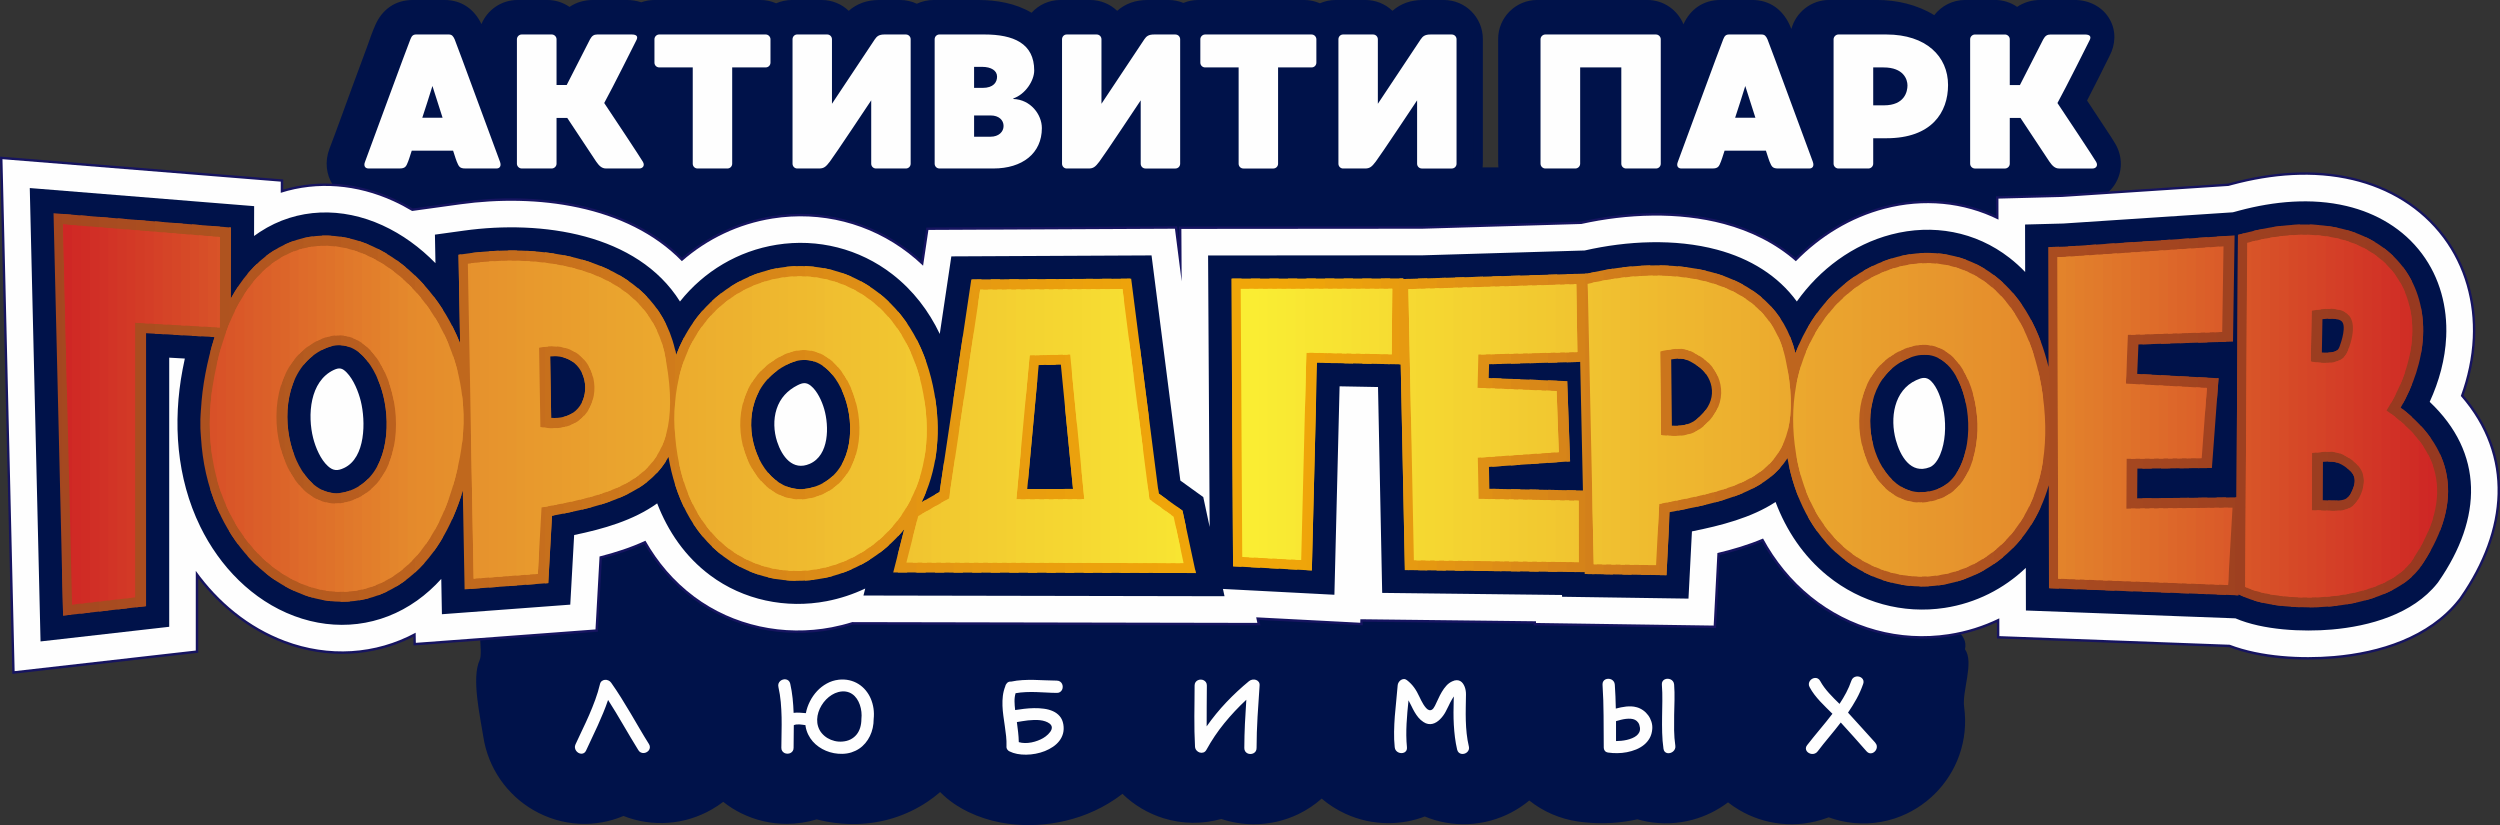 <?xml version="1.0" encoding="UTF-8"?>
<!DOCTYPE svg PUBLIC "-//W3C//DTD SVG 1.1//EN" "http://www.w3.org/Graphics/SVG/1.1/DTD/svg11.dtd">
<!-- Creator: CorelDRAW -->
<svg xmlns="http://www.w3.org/2000/svg" xml:space="preserve" width="374.732mm" height="123.675mm" version="1.1" style="shape-rendering:geometricPrecision; text-rendering:geometricPrecision; image-rendering:optimizeQuality; fill-rule:evenodd; clip-rule:evenodd"
viewBox="0 0 1889.27 623.52"
 xmlns:xlink="http://www.w3.org/1999/xlink"
 xmlns:xodm="http://www.corel.com/coreldraw/odm/2003">
 <rect x="0" y="0" width="1889.27" height="623.52" fill="#333333" stroke="none"/>
 <defs>
  <style type="text/css">
   <![CDATA[
    .fil3 {fill:#FEFEFE}
    .fil65 {fill:#F0A609}
    .fil64 {fill:#EFA50A}
    .fil63 {fill:#EEA40A}
    .fil66 {fill:#EEA40A}
    .fil62 {fill:#EEA30B}
    .fil61 {fill:#ECA30C}
    .fil60 {fill:#ECA20C}
    .fil59 {fill:#EBA10D}
    .fil58 {fill:#EA9F0D}
    .fil67 {fill:#EA9F0E}
    .fil57 {fill:#E99E0E}
    .fil56 {fill:#E99D0F}
    .fil68 {fill:#E89C0F}
    .fil55 {fill:#E79B10}
    .fil54 {fill:#E69A11}
    .fil53 {fill:#E59911}
    .fil69 {fill:#E59811}
    .fil52 {fill:#E49712}
    .fil51 {fill:#E49612}
    .fil70 {fill:#E39513}
    .fil50 {fill:#E29414}
    .fil71 {fill:#E19314}
    .fil49 {fill:#E09214}
    .fil48 {fill:#DF9015}
    .fil72 {fill:#DF9015}
    .fil47 {fill:#DE8E16}
    .fil73 {fill:#DD8D16}
    .fil46 {fill:#DC8D16}
    .fil45 {fill:#DB8B17}
    .fil44 {fill:#DA8917}
    .fil74 {fill:#DB8A17}
    .fil75 {fill:#D98818}
    .fil43 {fill:#D88718}
    .fil42 {fill:#D78618}
    .fil41 {fill:#D68419}
    .fil76 {fill:#D78519}
    .fil77 {fill:#D58319}
    .fil40 {fill:#D4821A}
    .fil78 {fill:#D3801A}
    .fil39 {fill:#D27F1A}
    .fil38 {fill:#D17E1A}
    .fil37 {fill:#D07B1B}
    .fil79 {fill:#D17D1B}
    .fil80 {fill:#CF7B1B}
    .fil36 {fill:#CF7A1B}
    .fil35 {fill:#CD781B}
    .fil34 {fill:#CC761B}
    .fil81 {fill:#CD781B}
    .fil82 {fill:#CB751C}
    .fil33 {fill:#CA741C}
    .fil32 {fill:#C9721C}
    .fil31 {fill:#C7701C}
    .fil83 {fill:#C9731C}
    .fil84 {fill:#C7701C}
    .fil30 {fill:#C66E1D}
    .fil29 {fill:#C46C1D}
    .fil28 {fill:#C36B1D}
    .fil85 {fill:#C56D1D}
    .fil86 {fill:#C36B1D}
    .fil27 {fill:#C1691D}
    .fil26 {fill:#C0681D}
    .fil25 {fill:#BF661E}
    .fil24 {fill:#BE641E}
    .fil87 {fill:#C1691E}
    .fil88 {fill:#C0661E}
    .fil89 {fill:#BE651E}
    .fil23 {fill:#BC621E}
    .fil22 {fill:#BB611E}
    .fil21 {fill:#B95F1E}
    .fil90 {fill:#BC631E}
    .fil91 {fill:#BA601E}
    .fil20 {fill:#B85D1F}
    .fil19 {fill:#B65B1F}
    .fil18 {fill:#B55B1F}
    .fil92 {fill:#B95E1F}
    .fil93 {fill:#B75D1F}
    .fil17 {fill:#B3591F}
    .fil16 {fill:#B2571F}
    .fil15 {fill:#B2561F}
    .fil14 {fill:#B0541F}
    .fil94 {fill:#B55B1F}
    .fil95 {fill:#B4591F}
    .fil96 {fill:#B3571F}
    .fil13 {fill:#AF531F}
    .fil12 {fill:#AD511F}
    .fil11 {fill:#AC501F}
    .fil97 {fill:#B1551F}
    .fil98 {fill:#B05420}
    .fil99 {fill:#AE5220}
    .fil10 {fill:#AB4F1F}
    .fil9 {fill:#AA4D1F}
    .fil8 {fill:#A94C20}
    .fil7 {fill:#A84B20}
    .fil100 {fill:#AD5020}
    .fil101 {fill:#AB4F20}
    .fil102 {fill:#AA4E20}
    .fil6 {fill:#A64920}
    .fil5 {fill:#A54820}
    .fil4 {fill:#A44720}
    .fil103 {fill:#A94C20}
    .fil104 {fill:#A84B20}
    .fil105 {fill:#A74920}
    .fil106 {fill:#A54820}
    .fil107 {fill:#A44720}
    .fil108 {fill:#A34620}
    .fil109 {fill:#A34520}
    .fil110 {fill:#A14420}
    .fil111 {fill:#A14220}
    .fil112 {fill:#9F4220}
    .fil113 {fill:#9E4020}
    .fil114 {fill:#9D4020}
    .fil115 {fill:#9D3F20}
    .fil116 {fill:#9C3E20}
    .fil117 {fill:#9B3D20}
    .fil118 {fill:#9A3C20}
    .fil119 {fill:#9A3C20}
    .fil120 {fill:#993B20}
    .fil121 {fill:#983A20}
    .fil122 {fill:#983920}
    .fil123 {fill:#963920}
    .fil124 {fill:#963820}
    .fil125 {fill:#963720}
    .fil126 {fill:#953720}
    .fil0 {fill:#00124A}
    .fil2 {fill:#161460}
    .fil254 {fill:#CF2725}
    .fil253 {fill:#CF2925}
    .fil255 {fill:#D02A25}
    .fil252 {fill:#D02C25}
    .fil251 {fill:#D02E25}
    .fil256 {fill:#D12F26}
    .fil250 {fill:#D13026}
    .fil257 {fill:#D13126}
    .fil249 {fill:#D13226}
    .fil258 {fill:#D23426}
    .fil248 {fill:#D23526}
    .fil247 {fill:#D23726}
    .fil246 {fill:#D33926}
    .fil245 {fill:#D33C26}
    .fil244 {fill:#D43E27}
    .fil243 {fill:#D44027}
    .fil259 {fill:#D54127}
    .fil242 {fill:#D54327}
    .fil260 {fill:#D54427}
    .fil241 {fill:#D54527}
    .fil261 {fill:#D64627}
    .fil240 {fill:#D64727}
    .fil239 {fill:#D64927}
    .fil262 {fill:#D74B28}
    .fil238 {fill:#D74C28}
    .fil237 {fill:#D74E28}
    .fil236 {fill:#D85028}
    .fil263 {fill:#D85128}
    .fil235 {fill:#D85328}
    .fil264 {fill:#D95328}
    .fil234 {fill:#D95528}
    .fil265 {fill:#D95628}
    .fil233 {fill:#D95728}
    .fil266 {fill:#DA5828}
    .fil232 {fill:#DA5929}
    .fil267 {fill:#DA5B29}
    .fil231 {fill:#DA5C29}
    .fil230 {fill:#DB5E29}
    .fil229 {fill:#DB6029}
    .fil228 {fill:#DC6329}
    .fil227 {fill:#DC6529}
    .fil226 {fill:#DD672A}
    .fil268 {fill:#DD682A}
    .fil225 {fill:#DD6A2A}
    .fil269 {fill:#DE6B2A}
    .fil224 {fill:#DE6C2A}
    .fil270 {fill:#DE6D2A}
    .fil223 {fill:#DE6E2A}
    .fil222 {fill:#DF702A}
    .fil271 {fill:#DF722A}
    .fil221 {fill:#DF732A}
    .fil220 {fill:#E0752A}
    .fil219 {fill:#E0772B}
    .fil272 {fill:#E0782B}
    .fil218 {fill:#E17A2B}
    .fil217 {fill:#E17C2B}
    .fil273 {fill:#E27D2B}
    .fil216 {fill:#E27E2B}
    .fil274 {fill:#E27F2B}
    .fil215 {fill:#E2812B}
    .fil275 {fill:#E3822B}
    .fil214 {fill:#E3832B}
    .fil213 {fill:#E3852C}
    .fil212 {fill:#E4872C}
    .fil211 {fill:#E48A2C}
    .fil210 {fill:#E58B2C}
    .fil209 {fill:#E58C2C}
    .fil208 {fill:#E58E2C}
    .fil207 {fill:#E58F2C}
    .fil206 {fill:#E6902C}
    .fil205 {fill:#E6912C}
    .fil204 {fill:#E6922D}
    .fil276 {fill:#E6932D}
    .fil203 {fill:#E6942D}
    .fil277 {fill:#E7942D}
    .fil202 {fill:#E7952D}
    .fil201 {fill:#E7962D}
    .fil200 {fill:#E7972D}
    .fil199 {fill:#E7982D}
    .fil198 {fill:#E8992D}
    .fil278 {fill:#E89A2D}
    .fil197 {fill:#E89B2D}
    .fil196 {fill:#E89C2D}
    .fil195 {fill:#E89D2D}
    .fil279 {fill:#E99D2D}
    .fil194 {fill:#E99E2D}
    .fil193 {fill:#E99F2D}
    .fil192 {fill:#E9A12E}
    .fil280 {fill:#E9A22E}
    .fil191 {fill:#EAA22E}
    .fil190 {fill:#EAA32E}
    .fil189 {fill:#EAA42E}
    .fil188 {fill:#EAA52E}
    .fil281 {fill:#EAA62E}
    .fil187 {fill:#EBA62E}
    .fil282 {fill:#EBA72E}
    .fil186 {fill:#EBA82E}
    .fil185 {fill:#EBA92E}
    .fil184 {fill:#EBAA2E}
    .fil283 {fill:#EBAB2E}
    .fil183 {fill:#ECAB2E}
    .fil182 {fill:#ECAC2E}
    .fil284 {fill:#ECAD2E}
    .fil181 {fill:#ECAE2E}
    .fil180 {fill:#ECAF2F}
    .fil179 {fill:#EDB02F}
    .fil178 {fill:#EDB12F}
    .fil177 {fill:#EDB22F}
    .fil176 {fill:#EDB32F}
    .fil175 {fill:#EEB52F}
    .fil174 {fill:#EEB62F}
    .fil173 {fill:#EEB72F}
    .fil172 {fill:#EEB82F}
    .fil171 {fill:#EFB92F}
    .fil285 {fill:#EFBA2F}
    .fil170 {fill:#EFBB2F}
    .fil169 {fill:#EFBC2F}
    .fil286 {fill:#EFBC30}
    .fil168 {fill:#EFBD30}
    .fil167 {fill:#F0BE30}
    .fil166 {fill:#F0BF30}
    .fil165 {fill:#F0C030}
    .fil287 {fill:#F0C130}
    .fil164 {fill:#F0C230}
    .fil163 {fill:#F1C330}
    .fil162 {fill:#F1C430}
    .fil161 {fill:#F1C530}
    .fil160 {fill:#F1C630}
    .fil159 {fill:#F2C830}
    .fil158 {fill:#F2C930}
    .fil157 {fill:#F2CA30}
    .fil156 {fill:#F2CB31}
    .fil155 {fill:#F3CC31}
    .fil154 {fill:#F3CD31}
    .fil288 {fill:#F3CE31}
    .fil153 {fill:#F3CF31}
    .fil152 {fill:#F3D031}
    .fil289 {fill:#F4D031}
    .fil151 {fill:#F4D131}
    .fil150 {fill:#F4D231}
    .fil149 {fill:#F4D331}
    .fil290 {fill:#F4D431}
    .fil148 {fill:#F5D531}
    .fil147 {fill:#F5D631}
    .fil146 {fill:#F5D731}
    .fil145 {fill:#F5D831}
    .fil144 {fill:#F6D932}
    .fil143 {fill:#F6DA32}
    .fil142 {fill:#F6DC32}
    .fil141 {fill:#F6DD32}
    .fil140 {fill:#F7DE32}
    .fil139 {fill:#F7DF32}
    .fil138 {fill:#F7E032}
    .fil291 {fill:#F7E132}
    .fil137 {fill:#F7E232}
    .fil136 {fill:#F8E332}
    .fil135 {fill:#F8E432}
    .fil134 {fill:#F8E532}
    .fil133 {fill:#F8E632}
    .fil132 {fill:#F9E733}
    .fil131 {fill:#F9E933}
    .fil130 {fill:#F9EA33}
    .fil129 {fill:#F9EB33}
    .fil128 {fill:#FAEC33}
    .fil127 {fill:#FAED33}
    .fil1 {fill:#FEFEFE;fill-rule:nonzero}
   ]]>
  </style>
    <clipPath id="id0">
     <path d="M696.33 379.61l13.74 -7.86 23.95 -160.56 120.82 -0.59 20.77 162.33 18.02 12.99 10.09 47.14 -228.7 -0.45 8.37 -32.8c-15.58,19.22 -37.49,32.62 -61.93,37.32 -25.97,5 -53.05,-0.45 -74.37,-16.38 -24.34,-18.2 -36.98,-46.15 -41.91,-75.4 -3.09,5.57 -7.06,10.75 -12.08,15.42 -19.14,17.78 -50.14,24.25 -75.94,29l-2.83 50.89 -63.22 4.72 -1.37 -74.44c-8.17,26.72 -22.03,52.55 -44.77,68.73 -22.85,16.26 -50.42,19.28 -76.48,9.49 -27.47,-10.31 -48.73,-32.87 -61.43,-58.89 -16.34,-33.46 -18.73,-71.61 -11.85,-107.82 1.72,-9.04 3.98,-18.43 6.94,-27.71l-51.76 -2.93 -0 206.28 -62.7 7.13 -7.23 -304.08 134.07 10.82 -0.14 53.73c7.82,-14.28 18.1,-26.9 31.6,-35.73 23.36,-15.28 50.81,-15.15 75.76,-3.75 26.47,12.1 47.57,35.35 60.5,61.09 2.01,4 3.83,8.07 5.47,12.19l-1.23 -66.95 6.69 -0.93c59.47,-8.22 140.42,3.1 156.85,72.16l0.03 0.11 0.02 0.11c0.3,1.43 0.59,2.87 0.87,4.33 3.26,-8.67 7.56,-16.99 13.06,-24.79 15.56,-22.06 39.01,-37.02 65.71,-41.26 26.25,-4.18 52.81,2.49 73.89,18.79 25.81,19.96 39.01,50.45 43.46,82.12 3.7,26.31 0.92,52.95 -10.71,76.43zm-451.53 -115.88c-26.48,12.46 -31.63,45.92 -25.09,71.67 5.64,22.2 22.23,46.15 47.81,34.05 25.04,-11.84 28.01,-46.5 22.16,-70.35 -4.99,-20.37 -20.14,-47.01 -44.88,-35.37zm350.09 11.73c-11.87,6.01 -20.52,15.52 -24.65,28.22 -3.71,11.43 -3.31,24.17 0.4,35.54 7.01,21.49 25.31,37.36 48.32,27.3 23.64,-10.34 27.09,-40.17 20.69,-62.29 -5.92,-20.44 -21.81,-40.38 -44.77,-28.77zm-179.13 -6.22l0.77 46.58c6.63,0.36 13.37,-0.92 18.47,-5.45 5.06,-4.5 7.4,-11.29 7.25,-17.95 -0.16,-6.79 -2.9,-13.56 -8.16,-18 -5.2,-4.38 -11.78,-5.63 -18.32,-5.18zm369.19 6.64l-8.66 93.65 34.59 -0.02 -9.18 -93.95 -16.75 0.32zm273.58 -0.55l-63.25 -1.18 -3.91 156.93 -59.54 -3.11 -1.26 -217.41 129.89 -0.11 -0 0.43 138.92 -4.15 0 0.09c29.57,-7.04 64.12,-9.15 93.63,-1.27 32.21,8.61 55.8,28.54 63.82,61.38 3.2,-8.57 7.32,-16.84 12.41,-24.7 14.93,-23.03 37.7,-41.13 64.46,-48.11 26.03,-6.8 52.7,-2.14 74.12,14.52 21.63,16.82 33.85,42.31 40.26,68.67l-0.2 -90.59 12.22 -0.32 128.6 -8.5 -1.21 80.23 -71.46 2.19 -0.93 22.24 61.47 3.27 -5.02 67.83 -56.31 0.48 -0.16 22.43 75.06 -0.71 1.11 -198.35 5.62 -1.5c23.23,-6.2 48.72,-8.9 72.36,-3.29 18.65,4.43 35.45,13.98 47.03,29.49 11.13,14.9 15.7,33.08 14.86,51.52 -0.88,19.14 -7.42,37.71 -16.88,54.3 43.19,33.18 46.51,74.85 14.24,121.49l-0.15 0.21 -0.16 0.2c-15.27,19.18 -44.28,26.38 -67.62,28.39 -19.38,1.67 -48.7,0.55 -66.49,-8.08l-2.46 -1.19 -0.05 0.83 -143.12 -5.36 -0.17 -77.79c-3.28,11.37 -8.12,22.28 -14.84,32.37 -15.35,23.04 -38.96,38.78 -66.42,42.99 -26.77,4.1 -53.71,-3.38 -74.76,-20.4 -23.38,-18.9 -36.22,-46.37 -41.45,-75.37 -3.5,5.42 -7.98,10.42 -13.63,14.87 -19.69,15.47 -50.27,21.06 -75.35,25.86l-2.44 47.63 -61.79 -0.91 -0.03 -1.39 -135.88 -1.58 -3.14 -155.45zm137.7 95.32l-2.08 -97.14 -68.85 1.73 -0.25 10.42 59.31 2.37 2.16 60.62 -61.32 4.21 0.33 16.52 70.71 1.28zm558.86 -129.45l-0.45 25.16c3.3,0.25 6.73,0.22 9.3,-0.55 2.26,-0.68 3.32,-1.77 4.12,-3.98 1.32,-3.63 5.61,-16.31 1.11,-19.4 -2.94,-2.02 -9,-1.84 -14.08,-1.22zm0.38 107.83l-0.13 28.97c1.87,0.07 3.74,0.16 5.61,0.22 2.79,0.09 5.93,0.19 8.69,-0.28 4.53,-0.76 6.3,-3.34 8.06,-7.44 3.67,-8.54 1.63,-13.12 -5.9,-18.07 -2.95,-1.94 -5.65,-3.22 -9.18,-3.53 -2.21,-0.19 -4.68,-0.08 -7.14,0.13zm-314.6 -77.68c-25.29,11.57 -31.87,40.88 -25.04,65.79 6.21,22.64 23.84,42.01 48.83,32.23 10.43,-4.08 16.48,-14.17 19.62,-24.46 3.87,-12.64 4,-27.34 1.32,-40.25 -4.69,-22.64 -18.9,-45.14 -44.74,-33.32zm-177.94 0.27l0.51 50.04c9.71,0.53 16.16,-1.03 23.93,-9.83 4.9,-5.55 7.43,-12.35 6,-19.74 -1.22,-6.34 -5.22,-12.09 -10.6,-15.62 -3.18,-2.09 -7.13,-4.69 -10.98,-5.28 -2.56,-0.39 -5.77,-0.08 -8.85,0.43z"/>
    </clipPath>
     <clipPath id="id1">
      <path d="M1775.33 346.21c9.86,6.47 14.2,14.68 8.72,27.44 -6.82,15.87 -17.62,12.02 -37,11.9l0.2 -43.23c12.96,-1.31 18.71,-2.26 28.08,3.89zm-28.38 -111.37c20.63,-3.99 39.18,-2.03 27.62,29.74 -3.26,8.96 -11.53,11.28 -28.31,8.66l0.69 -38.4zm56.55 75.37c49.16,-77.9 2,-155.35 -105.3,-126.7l-1.45 260.02c25.37,12.31 99.7,13.35 124.83,-18.2 36,-52.03 20.15,-88.5 -18.08,-115.11zm-366.44 -45.63c59.67,-27.29 78.05,93.14 29.73,112.04 -58.33,22.81 -88.94,-84.96 -29.73,-112.04zm-80.79 71.38c18.24,148.56 209.76,126.91 187.57,-36.45 -22.64,-166.65 -205.12,-106.5 -187.57,36.45zm330.85 47.68l-80.33 0.75 0.26 -37.66 56.79 -0.48 3.93 -53.09 -61.22 -3.26 1.53 -36.83 71.27 -2.19 0.98 -64.7 -120.51 7.97 -4.94 0.13 0.53 243.04 128.35 4.8 3.37 -58.48zm-394.69 -66.62c-10.5,11.89 -19.26,13.66 -37.18,11.78l-0.64 -63.29c16.25,-3.39 20.32,-2.7 31.68,4.75 14.06,9.22 20.96,29.97 6.14,46.76zm-38.55 63.81c61.31,-12.01 114.71,-19.5 95.48,-109.45 -14.14,-66.15 -93.25,-70.42 -149.51,-56.85l4.54 211.86 47.12 0.69 2.37 -46.25zm-60.79 -2.47l-75.68 -1.37 -0.62 -31.1 61.21 -4.2 -1.64 -46.2 -59.74 -2.39 0.59 -25.15 74.84 -1.88 -0.81 -51.35 -126.9 3.79 4.14 204.88 124.65 1.45 -0.06 -46.48zm-255.5 -160.05l1.18 202.57 44.55 2.33 3.9 -156.67 64.51 1.21 0.42 -49.53 -114.56 0.09z"/>
     </clipPath>
     <clipPath id="id2">
      <path d="M240.92 256.99c54.5,-25.66 83.81,93.67 29.22,119.49 -57.42,27.16 -88.69,-91.49 -29.22,-119.49zm106.6 88.66c26.9,-140.73 -150.66,-245.07 -185.48,-61.65 -30.83,162.42 151.62,238.81 185.48,61.65zm243.3 -76.84c53.36,-27 84.5,81.24 30.57,104.83 -55.17,24.13 -90.93,-74.28 -30.57,-104.83zm-79.8 68.37c18.58,148.81 207.78,109.09 187.85,-32.81 -20.33,-144.76 -206.69,-118.05 -187.85,32.81zm-103.62 -74.36c54.4,-11.71 56.77,70.59 0.98,59.85l-0.98 -59.85zm1.86 120.67c64.98,-11.85 112.19,-23.99 92.7,-117.81 -14.9,-62.63 -89.21,-74.56 -148.4,-66.38l4.37 238.02 48.53 -3.62 2.79 -50.21zm-307.12 -139.61l63.93 3.62 0.18 -68.39 -118.62 -9.57 6.83 287.31 47.68 -5.42 0 -207.54z"/>
     </clipPath>
    <clipPath id="id3">
     <path d="M778.13 268.54l30.6 -0.58 10.69 109.3 -51.34 0.03 10.05 -108.74zm-93.18 156.62l209.49 0.41 -7.5 -35.05 -18.32 -13.21 -20.34 -158.92 -107.56 0.52 -23.53 157.75 -23.27 13.31 -8.97 35.18z"/>
    </clipPath>
 </defs>
 <g id="Слой_x0020_1">
  <rect class="fil0" x="288.95" y="126.5" width="1299.82" height="81.44"/>
  <path class="fil0" d="M1342.26 360.3c7.78,-0.66 20.13,18.87 27.71,20.59 2.79,-0.84 23.24,-10.39 26.13,-10.91 11.4,-2.07 8.89,38.06 20.07,41.12 11.45,3.12 22.02,8.82 30.91,16.7 10.63,9.42 18.37,21.6 22.42,35.21 3.68,12.31 18.15,15.21 15.46,27.65 7.06,9.94 -2.35,31.45 -0.65,43.65 1.72,12.35 0.45,24.9 -3.75,36.64 -3.87,10.82 -10.09,20.63 -18.22,28.76 -8.37,8.37 -18.52,14.72 -29.73,18.54l-0.59 0.2 -0.6 0.19c-13.17,4.23 -27.23,4.79 -40.7,1.63 -3,-0.7 -5.94,-1.59 -8.8,-2.64 -0.36,0.14 -0.73,0.28 -1.1,0.42 -11.35,4.21 -23.51,5.72 -35.55,4.37 -11.06,-1.24 -21.72,-4.81 -31.27,-10.51 -2.83,-1.69 -5.55,-3.55 -8.13,-5.57 -7.98,6.05 -17.04,10.51 -26.73,13.14 -11.24,3.05 -23,3.54 -34.46,1.39 -2.46,-0.46 -4.89,-1.04 -7.27,-1.74 -1.31,0.3 -2.62,0.57 -3.93,0.82 -7.09,1.35 -14.29,2.08 -21.51,2.15 -6.55,0.07 -13.1,-0.35 -19.58,-1.3 -13.57,-2 -26.21,-7.47 -36.7,-15.87 -8.49,7.06 -18.38,12.22 -29.03,15.15 -11.24,3.1 -23.01,3.62 -34.46,1.52 -5.34,-0.98 -10.52,-2.51 -15.47,-4.58 -8.76,3.33 -18.08,5.04 -27.5,5.04 -11.25,0 -22.36,-2.43 -32.57,-7.15 -6.47,-2.98 -12.48,-6.81 -17.86,-11.4 -5.28,4.68 -11.19,8.63 -17.6,11.72 -10.5,5.05 -21.97,7.66 -33.63,7.66 -8.4,0 -16.71,-1.35 -24.62,-4.01 -14.32,4.05 -29.44,3.88 -43.69,-0.54 -11.7,-3.63 -22.31,-9.96 -31.05,-18.45 -1.77,1.39 -3.59,2.71 -5.45,3.98 -6.65,4.51 -13.77,8.28 -21.24,11.25 -7.03,2.8 -14.32,4.89 -21.76,6.29 -7,1.32 -14.11,2.04 -21.24,2.11 -7.53,0.08 -15.07,-0.55 -22.46,-1.97 -8.42,-1.61 -16.61,-4.25 -24.32,-7.98 -1.52,-0.72 -3.02,-1.5 -4.48,-2.33 -1.34,-0.74 -2.65,-1.53 -3.94,-2.36 -0.72,-0.46 -1.44,-0.92 -2.15,-1.41l-0.43 -0.28 -0.3 -0.23c-3.44,-2.4 -6.67,-5.1 -9.66,-8.09l-0.31 -0.31c-3.06,2.65 -6.29,5.11 -9.67,7.37 -7.78,5.21 -16.26,9.26 -25.18,12.1 -9.22,2.93 -18.81,4.46 -28.48,4.67 -7.54,0.17 -15.08,-0.45 -22.5,-1.84 -2.5,-0.47 -4.98,-1.03 -7.44,-1.67 -7.34,2.24 -14.99,3.39 -22.72,3.39 -11.82,0 -23.46,-2.67 -34.08,-7.88 -4.95,-2.43 -9.59,-5.36 -13.86,-8.76 -2.67,2.04 -5.47,3.91 -8.4,5.6 -10.11,5.86 -21.4,9.36 -33.06,10.23 -11.54,0.86 -23.17,-0.92 -33.92,-5.15 -10.53,4.45 -21.95,6.49 -33.43,5.89 -12.26,-0.63 -24.16,-4.22 -34.76,-10.4 -9.86,-5.74 -18.31,-13.56 -24.81,-22.93 -6.73,-9.71 -11.13,-20.81 -12.92,-32.5 -2.28,-14.87 -9.08,-44.1 -2.79,-57.75 2.97,-6.45 -2.87,-30.34 0.68,-44.54 4.16,-17.26 18.05,-58.1 32.27,-68.76 11.48,-8.6 50.73,-69.88 66.52,-41.51 13.26,-1.16 37.47,14.18 49.6,19.67 12.6,5.69 24.23,-16.33 32.21,-5.03 12.35,17.38 -24.29,67.04 20.51,28.57 28.52,-24.5 36.8,28.23 69.75,24.5 11.35,-1.28 22.91,-0.72 34.05,1.85 10.71,2.47 20.94,6.64 30.26,12.47 4.15,2.6 8.09,5.49 11.8,8.65 7.4,-7.31 16.26,-13.05 26.13,-16.78 6.03,-2.28 12.33,-3.78 18.72,-4.48 5.1,-0.85 10.25,-1.43 15.42,-1.72 5.27,-0.29 10.54,-0.39 15.82,-0.3 4.34,0.08 8.68,0.23 13.02,0.45 2.67,0.13 5.34,0.19 8.01,0.23 15.3,0.2 30.18,4.87 42.75,13.63 1.07,0.74 2.11,1.51 3.14,2.3 4.35,-3.48 9.07,-6.49 14.12,-8.96 10.62,-5.21 22.25,-7.89 34.08,-7.89 8.34,0 16.59,1.34 24.45,3.95 4.17,-1.4 8.48,-2.44 12.87,-3.12 12.24,-1.89 24.81,-0.85 36.57,3.06l0.62 0.21 0.62 0.22c9.07,3.2 17.4,8.05 24.6,14.28 2.65,-2.33 5.47,-4.48 8.43,-6.43 11.16,-7.37 24,-11.7 37.36,-12.56 10.5,-0.67 20.9,0.88 30.61,4.44 8.01,-2.46 16.38,-3.69 24.78,-3.52 12.64,0.25 25,3.52 36.09,9.61 4.6,2.53 8.92,5.5 12.89,8.87 5.18,-4.7 11.01,-8.69 17.35,-11.82 10.66,-5.28 22.38,-7.99 34.27,-7.99 69.35,0 88.92,-45.9 139.46,-50.19z"/>
  <path class="fil0" d="M1577.22 75.98c1.82,2.75 3.64,5.5 5.46,8.26 3.35,5.07 6.7,10.15 10.03,15.24 2.02,3.09 4.11,6.14 5.95,9.34 5.45,9.44 5.51,20.89 -0.26,30.2 -5.36,8.65 -14.63,13.58 -24.76,13.58 -8.41,0 -16.81,0 -25.22,0 -8.18,0 -15.14,-2.83 -20.93,-7.73 -5.34,4.88 -12.39,7.73 -19.85,7.73l-22.62 0c-16.22,0 -29.47,-13.24 -29.47,-29.47l0 -1.22c-6.85,3.31 -14.23,5.49 -21.76,6.71 -2.59,13.62 -14.61,23.97 -28.95,23.97l-22.62 0c-3.72,0 -7.37,-0.7 -10.8,-2.06 -3.49,1.39 -7.23,2.06 -11.02,2.06 -7.83,0 -15.66,0 -23.49,0 -10.57,0 -18.8,-3.77 -24.74,-11.32 -5.95,7.54 -14.35,11.32 -24.83,11.32 -7.78,0 -15.56,0 -23.35,0 -3.29,0 -6.54,-0.5 -9.63,-1.54 -3.04,1.02 -6.22,1.54 -9.45,1.54l-22.48 0c-7.13,0 -13.87,-2.55 -19.12,-7.03 -5.24,4.46 -11.97,7.03 -19.06,7.03l-22.62 0c-16.22,0 -29.47,-13.24 -29.47,-29.47l0 -93.67c0,-16.22 13.25,-29.47 29.47,-29.47l83.29 0c12.29,0 22.87,7.6 27.28,18.34 5.18,-11.4 15.07,-18.34 27.83,-18.34l24.21 0c12.87,0 22.61,6.98 28.01,18.45 0.53,1.13 1.03,2.28 1.51,3.44 3.38,-12.54 14.93,-21.9 28.47,-21.9 12.06,0 24.11,0 36.17,0 15.04,0 30.45,3.56 43.32,11.48 5.48,-7.08 14.03,-11.48 23.31,-11.48l22.62 0c6.04,0 11.84,1.86 16.71,5.22 5.13,-3.46 11.13,-5.22 17.59,-5.22 8.6,0 17.2,0 25.79,0 10.95,0 21.38,5.14 26.75,14.92 4.79,8.73 4.24,18.82 -0.28,27.36 -5.62,11.25 -11.18,22.54 -16.98,33.7zm-737.15 68.29c-6.04,5.37 -13.16,8.33 -22.24,8.33l-16.57 0c-7.81,0 -15.14,-3.11 -20.54,-8.44 -10.48,5.82 -22.61,8.44 -34.57,8.44 -13.55,0 -27.09,0 -40.64,0 -4.4,0 -8.71,-0.97 -12.64,-2.83 -3.93,1.86 -8.24,2.83 -12.64,2.83l-22.48 0c-7.81,0 -15.14,-3.07 -20.55,-8.33 -6.04,5.37 -13.16,8.33 -22.24,8.33l-16.57 0c-11.47,0 -21.36,-6.62 -26.18,-16.21 -4.85,9.62 -14.81,16.21 -26.33,16.21l-22.48 0c-8.58,0 -16.41,-3.69 -21.85,-9.67 -5.36,6.01 -13.2,9.67 -21.88,9.67 -8.41,0 -16.81,0 -25.22,0 -8.18,0 -15.14,-2.83 -20.93,-7.73 -5.35,4.88 -12.39,7.73 -19.85,7.73l-22.62 0c-3.19,0 -6.35,-0.52 -9.36,-1.53 -3.08,1.03 -6.31,1.53 -9.58,1.53 -7.83,0 -15.66,0 -23.49,0 -10.57,0 -18.8,-3.77 -24.74,-11.32 -5.95,7.54 -14.35,11.32 -24.83,11.32 -7.78,0 -15.56,0 -23.35,0 -21.3,0 -34.19,-20.75 -26.72,-40.22 5.82,-15.18 11.23,-30.51 16.86,-45.76 3.82,-10.36 7.64,-20.72 11.49,-31.07 2.07,-5.57 3.85,-11.28 6.26,-16.51 5.08,-11.82 15.12,-19.05 28.14,-19.05l24.21 0c12.78,0 22.47,6.87 27.89,18.19 4.45,-10.66 14.99,-18.19 27.22,-18.19l22.62 0c6.04,0 11.84,1.86 16.71,5.22 5.13,-3.46 11.13,-5.22 17.59,-5.22 8.6,0 17.2,0 25.79,0 3.68,0 7.34,0.57 10.81,1.75 3.2,-1.16 6.57,-1.75 10,-1.75l80.12 0c4.11,0 8.14,0.86 11.86,2.5 3.71,-1.65 7.73,-2.5 11.83,-2.5l22.62 0c7.73,0 15,3.01 20.39,8.18 6.19,-5.47 13.92,-8.18 22.84,-8.18 5.33,0 10.66,0 15.99,0 4.4,0 8.71,0.97 12.64,2.83 3.93,-1.87 8.24,-2.83 12.64,-2.83 11.29,0 22.58,0 33.86,0 13.65,0 28.3,2.49 40.19,9.65 5.46,-6.03 13.28,-9.65 21.69,-9.65l22.62 0c7.73,0 15,3.01 20.39,8.18 6.19,-5.47 13.92,-8.18 22.84,-8.18 5.33,0 10.66,0 15.99,0 3.87,0 7.68,0.75 11.22,2.21 3.53,-1.46 7.32,-2.21 11.17,-2.21l80.12 0c4.11,0 8.14,0.86 11.86,2.5 3.71,-1.65 7.73,-2.5 11.83,-2.5l22.62 0c7.73,0 15,3.01 20.39,8.18 6.19,-5.47 13.92,-8.18 22.84,-8.18 5.33,0 10.66,0 15.99,0 16.29,0 29.47,13.18 29.47,29.47l0 93.67c0,16.29 -13.17,29.47 -29.47,29.47l-22.48 0c-7.81,0 -15.14,-3.07 -20.55,-8.33 -6.04,5.37 -13.16,8.33 -22.24,8.33l-16.57 0c-11.47,0 -21.36,-6.62 -26.18,-16.21 -4.85,9.62 -14.81,16.21 -26.33,16.21l-22.48 0c-10.98,0 -20.54,-5.98 -25.61,-14.86 -5.07,8.88 -14.63,14.86 -25.61,14.86l-22.48 0c-7.81,0 -15.14,-3.07 -20.56,-8.33z"/>
  <path class="fil0" d="M1464.03 21.85c3.14,-8.57 11.4,-14.71 20.98,-14.71l22.62 0c6.57,0 12.53,2.89 16.63,7.47 4.52,-4.79 10.52,-7.47 17.67,-7.47 8.6,0 17.2,0 25.79,0 17.72,0 28.41,16.2 20.08,31.95 -6.19,12.38 -12.39,25 -18.87,37.32 2.6,3.92 5.19,7.84 7.79,11.76 3.35,5.06 6.69,10.13 10.01,15.21 1.88,2.88 4.05,6 5.75,9 8.66,14.94 -1.59,33.07 -18.84,33.07 -8.41,0 -16.81,0 -25.22,0 -9.16,0 -16.03,-4.49 -21.35,-11.36 -3.85,6.78 -11.15,11.36 -19.43,11.36l-22.62 0c-12.24,0 -23.14,3.22 -23.14,-9.09l-4.17 -0.41c-9.53,7.35 -8.13,3.54 -21.89,4.85 -4.05,-1.52 0.78,4.65 -30.98,4.65l-22.62 0c-3.91,0 -7.6,-1.02 -10.81,-2.81 -3.13,1.78 -6.85,2.81 -11.01,2.81 -7.83,0 -15.66,0 -23.49,0 -10.88,0 -17.66,-4.73 -22.22,-13.4l-5.08 0c-4.44,8.65 -11.48,13.4 -22.27,13.4 -7.78,0 -15.56,0 -23.35,0 -3.57,0 -6.8,-0.75 -9.63,-2.09 -2.87,1.34 -6.07,2.09 -9.45,2.09l-22.48 0c-8.12,0 -15.2,-4.31 -19.11,-10.76 -3.94,6.45 -11.04,10.76 -19.08,10.76l-22.62 0c-12.24,0 -22.33,-10.01 -22.33,-22.33l0 -93.67c0,-12.32 10.08,-22.33 22.33,-22.33l83.29 0c12.32,0 22.33,10.08 22.33,22.33l0 22.26c1.69,-4.56 3.38,-9.12 5.07,-13.68 1.88,-5.06 3.86,-11.27 6.13,-16.18 3.92,-9.12 11.34,-14.73 21.58,-14.73l24.21 0c10.15,0 17.36,5.43 21.55,14.35 2.34,4.96 4.37,11.38 6.29,16.57 2.61,7.05 5.22,14.1 7.82,21.16l0 -29.76c0,-12.21 10.12,-22.33 22.33,-22.33 12.06,0 24.11,0 36.17,0 17.33,0 33.67,5.04 45.65,14.71zm-466.54 -11.27c3.42,-2.18 7.47,-3.44 11.82,-3.44l22.62 0c8.78,0 16.36,5.04 20.01,12.39l0.45 -0.67c5.47,-7.95 13.09,-11.72 22.78,-11.72 5.33,0 10.66,0 15.99,0 12.35,0 22.33,9.98 22.33,22.33l0 93.67c0,12.35 -9.98,22.33 -22.33,22.33l-22.48 0c-8.77,0 -16.34,-5.03 -19.99,-12.36 -5.96,7.83 -12.63,12.36 -22.81,12.36l-16.57 0c-12.27,0 -22.18,-10.05 -22.18,-22.33l0 -53.81c-0.5,0.03 -1,0.05 -1.51,0.05l-6.5 0 0 53.76c0,12.35 -9.98,22.33 -22.33,22.33l-22.48 0c-12.35,0 -22.33,-9.98 -22.33,-22.33l0 -53.76 -6.49 0c-0.02,0 -0.05,0 -0.07,0l0 53.76c0,12.35 -9.98,22.33 -22.33,22.33l-22.48 0c-8.77,0 -16.34,-5.03 -19.99,-12.36 -5.96,7.83 -12.63,12.36 -22.81,12.36l-16.57 0c-8.04,0 -15.07,-4.31 -18.96,-10.74 -9.79,7.04 -22.52,10.74 -36.15,10.74 -13.54,0 -27.09,0 -40.64,0 -4.7,0 -9.05,-1.44 -12.64,-3.91 -3.59,2.47 -7.94,3.91 -12.64,3.91l-22.48 0c-8.77,0 -16.34,-5.03 -19.99,-12.36 -5.96,7.83 -12.63,12.36 -22.81,12.36l-16.57 0c-12.27,0 -22.18,-10.05 -22.18,-22.33l0 -53.81c-0.5,0.03 -1,0.05 -1.51,0.05l-6.5 0 0 53.76c0,12.35 -9.98,22.33 -22.33,22.33l-22.48 0c-11.02,0 -20.15,-7.94 -21.99,-18.43 -1.52,10.06 -10.01,18.43 -21.73,18.43 -8.41,0 -16.81,0 -25.22,0 -9.16,0 -16.03,-4.49 -21.35,-11.36 -3.85,6.78 -11.15,11.36 -19.43,11.36l-22.62 0c-3.33,0 -6.51,-0.74 -9.36,-2.07 -2.81,1.32 -6.04,2.07 -9.58,2.07 -7.83,0 -15.66,0 -23.49,0 -10.88,0 -17.66,-4.73 -22.22,-13.4l-5.08 0c-4.44,8.65 -11.48,13.4 -22.27,13.4 -7.78,0 -15.56,0 -23.35,0 -16.33,0 -25.84,-15.81 -20.06,-30.52 5.71,-15.24 11.26,-30.57 16.89,-45.84 3.82,-10.35 7.64,-20.71 11.48,-31.05 1.88,-5.06 3.86,-11.27 6.13,-16.18 3.92,-9.12 11.34,-14.73 21.58,-14.73l24.21 0c10.15,0 17.36,5.43 21.55,14.35 2.34,4.96 4.37,11.38 6.29,16.57 1.65,4.44 3.29,8.89 4.93,13.34l0 -21.94c0,-12.32 10.08,-22.33 22.33,-22.33l22.62 0c6.57,0 12.53,2.89 16.63,7.47 4.52,-4.79 10.52,-7.47 17.67,-7.47 8.6,0 17.2,0 25.79,0 4.05,0 7.72,0.84 10.9,2.34 2.99,-1.49 6.36,-2.34 9.92,-2.34l80.12 0c4.36,0 8.43,1.26 11.87,3.44 3.42,-2.18 7.47,-3.44 11.82,-3.44l22.62 0c8.78,0 16.36,5.04 20.01,12.39l0.45 -0.67c5.47,-7.95 13.09,-11.72 22.78,-11.72 5.33,0 10.66,0 15.99,0 4.7,0 9.05,1.44 12.64,3.91 3.59,-2.47 7.94,-3.91 12.64,-3.91 11.29,0 22.58,0 33.86,0 16.17,0 31.44,3.7 41.96,12.5 3.61,-7.39 11.16,-12.5 19.92,-12.5l22.62 0c8.78,0 16.36,5.04 20.01,12.39l0.45 -0.67c5.47,-7.95 13.09,-11.72 22.78,-11.72 5.33,0 10.66,0 15.99,0 4.1,0 7.93,1.1 11.23,3.01 3.29,-1.91 7.1,-3.01 11.17,-3.01l80.12 0c4.36,0 8.43,1.26 11.87,3.44zm-499.81 93.29c-1.98,3.9 -20.68,-31.31 -22.71,-27.46 2.6,3.92 5.19,7.84 7.79,11.76 3.35,5.06 6.69,10.13 10.01,15.21 1.88,2.88 4.05,6 5.75,9 1.21,2.09 2.05,4.23 2.55,6.38l0 -49.4 -6.49 0c-5.12,0 6.87,37.38 3.11,34.49z"/>
  <path class="fil1" d="M377.85 122.25c-1.3,-3.18 -33.13,-90.13 -34.29,-92.59 -1.16,-2.46 -2.03,-3.62 -4.63,-3.62l-24.3 0c-2.6,0 -3.47,1.16 -4.48,3.62 -1.16,2.46 -32.98,89.11 -34.29,92.59 -1.3,3.18 0.14,5.06 2.6,5.06 1.88,0 23.44,0 23.44,0 4.34,0 5.06,-1.45 6.51,-5.21 0.29,-0.72 1.3,-3.62 2.75,-8.25l31.25 0c1.45,4.63 2.46,7.52 2.75,8.25 1.59,3.76 2.17,5.21 6.51,5.21 0,0 21.56,0 23.58,0 2.46,0 3.76,-1.88 2.6,-5.06zm-58.73 -33.27c2.6,-7.81 5.21,-16.06 7.67,-24.01 2.6,7.96 5.21,16.2 7.67,24.01l-15.33 0zm166.71 33.27c-1.45,-2.6 -23.29,-35.59 -29.22,-44.41 6.37,-11.57 23.15,-45.14 24.16,-47.16 1.59,-2.89 0.72,-4.63 -3.47,-4.63 -3.76,0 -25.9,0 -25.9,0 -2.6,0 -4.05,1.01 -5.5,3.62 -0.58,1.16 -10.13,19.96 -17.65,34.58l-7.67 0 0 -34.58c0,-2.03 -1.74,-3.62 -3.62,-3.62l-22.71 0c-1.88,0 -3.62,1.59 -3.62,3.62l0 94.03c0,2.03 1.74,3.62 3.62,3.62l22.71 0c1.88,0 3.62,-1.59 3.62,-3.62l0 -34.58 8.1 0c8.54,13.02 20.4,30.81 21.84,32.98 2.31,3.33 4.34,5.21 7.38,5.21 0,0 23.44,0 25.32,0 2.46,0 4.34,-2.17 2.6,-5.06zm92.79 -96.2l-80.43 0c-2.03,0 -3.62,1.74 -3.62,3.62l0 17.65c0,2.03 1.59,3.62 3.62,3.62l25.32 0 0 72.77c0,2.03 1.59,3.62 3.62,3.62l22.57 0c2.03,0 3.62,-1.59 3.62,-3.62l0 -72.77 25.32 0c2.03,0 3.62,-1.59 3.62,-3.62l0 -17.65c0,-1.88 -1.59,-3.62 -3.62,-3.62zm105.95 0c0,0 -14.9,0 -16.06,0 -4.2,0 -5.79,1.3 -7.38,3.62l-32.41 48.75 0 -48.75c0,-2.03 -1.59,-3.62 -3.62,-3.62l-22.71 0c-1.88,0 -3.47,1.59 -3.47,3.62l0 94.03c0,2.03 1.59,3.62 3.47,3.62l16.64 0c3.47,0 5.06,-1.16 8.1,-5.21 3.18,-4.05 31.25,-46.29 31.25,-46.29l0 47.89c0,2.03 1.59,3.62 3.62,3.62l22.57 0c2.03,0 3.62,-1.59 3.62,-3.62l0 -94.03c0,-2.03 -1.59,-3.62 -3.62,-3.62zm81.22 48.32c8.97,-3.04 15.77,-13.31 15.77,-21.12 0,-20.54 -15.77,-27.2 -37.61,-27.2 -0.29,0 -34,0 -34,0 -2.03,0 -3.62,1.59 -3.62,3.62l0 94.03c0,2.03 1.59,3.62 3.62,3.62 0,0 40.51,0 40.8,0 21.84,0 36.6,-11.43 36.6,-30.53 0,-10.27 -8.54,-21.56 -21.56,-21.99l0 -0.43zm-12.3 -16.49c0,4.2 -2.6,8.54 -11,8.54 -2.03,0 -4.2,0 -6.37,0l0 -15.91c2.89,0 5.06,0 5.93,0 7.09,0 11.43,2.89 11.43,7.38zm-4.92 45.43c-2.03,0 -6.94,0 -12.44,0l0 -16.06c5.93,0 11.28,0 12.59,0 6.08,0 9.69,3.47 9.69,7.96 0,4.34 -3.62,8.1 -9.84,8.1zm139.66 -77.25c0,0 -14.9,0 -16.06,0 -4.2,0 -5.79,1.3 -7.38,3.62l-32.41 48.75 0 -48.75c0,-2.03 -1.59,-3.62 -3.62,-3.62l-22.71 0c-1.88,0 -3.47,1.59 -3.47,3.62l0 94.03c0,2.03 1.59,3.62 3.47,3.62l16.64 0c3.47,0 5.06,-1.16 8.1,-5.21 3.18,-4.05 31.25,-46.29 31.25,-46.29l0 47.89c0,2.03 1.59,3.62 3.62,3.62l22.57 0c2.03,0 3.62,-1.59 3.62,-3.62l0 -94.03c0,-2.03 -1.59,-3.62 -3.62,-3.62zm102.92 0l-80.43 0c-2.03,0 -3.62,1.74 -3.62,3.62l0 17.65c0,2.03 1.59,3.62 3.62,3.62l25.32 0 0 72.77c0,2.03 1.59,3.62 3.62,3.62l22.57 0c2.03,0 3.62,-1.59 3.62,-3.62l0 -72.77 25.32 0c2.03,0 3.62,-1.59 3.62,-3.62l0 -17.65c0,-1.88 -1.59,-3.62 -3.62,-3.62zm105.95 0c0,0 -14.9,0 -16.06,0 -4.2,0 -5.79,1.3 -7.38,3.62l-32.41 48.75 0 -48.75c0,-2.03 -1.59,-3.62 -3.62,-3.62l-22.71 0c-1.88,0 -3.47,1.59 -3.47,3.62l0 94.03c0,2.03 1.59,3.62 3.47,3.62l16.64 0c3.47,0 5.06,-1.16 8.1,-5.21 3.18,-4.05 31.25,-46.29 31.25,-46.29l0 47.89c0,2.03 1.59,3.62 3.62,3.62l22.57 0c2.03,0 3.62,-1.59 3.62,-3.62l0 -94.03c0,-2.03 -1.59,-3.62 -3.62,-3.62zm154.33 0l-83.62 0c-1.88,0 -3.62,1.59 -3.62,3.62l0 94.03c0,2.03 1.74,3.62 3.62,3.62l22.71 0c1.88,0 3.62,-1.59 3.62,-3.62l0 -72.77 31.1 0 0 72.77c0,2.03 1.59,3.62 3.62,3.62l22.57 0c2.03,0 3.62,-1.59 3.62,-3.62l0 -94.03c0,-1.88 -1.59,-3.62 -3.62,-3.62zm118.54 96.2c-1.3,-3.18 -33.13,-90.13 -34.29,-92.59 -1.16,-2.46 -2.03,-3.62 -4.63,-3.62l-24.3 0c-2.6,0 -3.47,1.16 -4.49,3.62 -1.16,2.46 -32.98,89.11 -34.29,92.59 -1.3,3.18 0.14,5.06 2.6,5.06 1.88,0 23.44,0 23.44,0 4.34,0 5.06,-1.45 6.51,-5.21 0.29,-0.72 1.3,-3.62 2.75,-8.25l31.25 0c1.45,4.63 2.46,7.52 2.75,8.25 1.59,3.76 2.17,5.21 6.51,5.21 0,0 21.56,0 23.58,0 2.46,0 3.76,-1.88 2.6,-5.06zm-58.73 -33.27c2.6,-7.81 5.21,-16.06 7.67,-24.01 2.6,7.96 5.21,16.2 7.67,24.01l-15.33 0zm114.34 -62.93c-0.29,0 -34.72,0 -36.31,0 -1.88,0 -3.62,1.74 -3.62,3.62l0 94.03c0,2.03 1.74,3.62 3.62,3.62l22.71 0c1.88,0 3.62,-1.59 3.62,-3.62l0 -19.24c5.5,0 9.84,0 9.98,0 34.29,0 46.58,-19.67 46.58,-40.22 0,-21.56 -16.49,-38.19 -46.58,-38.19zm-1.88 53.53c-1.01,0 -4.2,0 -8.1,0l0 -28.64c3.47,0 6.51,0 7.81,0 15.19,0 18.08,9.11 18.08,13.6 0,4.48 -2.03,15.05 -17.79,15.05zm160.35 42.68c-1.45,-2.6 -23.29,-35.59 -29.22,-44.41 6.37,-11.57 23.15,-45.14 24.16,-47.16 1.59,-2.89 0.72,-4.63 -3.47,-4.63 -3.76,0 -25.9,0 -25.9,0 -2.6,0 -4.05,1.01 -5.5,3.62 -0.58,1.16 -10.13,19.96 -17.65,34.58l-7.67 0 0 -34.58c0,-2.03 -1.74,-3.62 -3.62,-3.62l-22.71 0c-1.88,0 -3.62,1.59 -3.62,3.62l0 94.03c0,2.03 1.74,3.62 3.62,3.62l22.71 0c1.88,0 3.62,-1.59 3.62,-3.62l0 -34.58 8.1 0c8.54,13.02 20.4,30.81 21.84,32.98 2.31,3.33 4.34,5.21 7.38,5.21 0,0 23.44,0 25.32,0 2.46,0 4.34,-2.17 2.6,-5.06z"/>
  <path class="fil1" d="M490.41 562.26c0.52,0.84 0.76,1.66 0.72,2.44 -0.04,0.8 -0.27,1.51 -0.68,2.14 -0.42,0.63 -0.98,1.14 -1.67,1.53 -0.68,0.41 -1.42,0.63 -2.19,0.7 -0.76,0.05 -1.52,-0.08 -2.26,-0.39 -0.75,-0.33 -1.38,-0.9 -1.9,-1.75 -1.95,-3.14 -3.86,-6.3 -5.75,-9.48 -1.88,-3.18 -3.75,-6.36 -5.63,-9.54 -1.86,-3.18 -3.75,-6.36 -5.65,-9.53 -1.91,-3.17 -3.86,-6.31 -5.87,-9.43 -1.11,3.29 -2.33,6.54 -3.66,9.74 -1.32,3.2 -2.7,6.4 -4.14,9.57 -1.43,3.17 -2.9,6.32 -4.41,9.46 -1.51,3.14 -2.99,6.3 -4.42,9.46 -0.39,0.89 -0.92,1.52 -1.6,1.89 -0.67,0.37 -1.37,0.55 -2.09,0.51 -0.74,-0.04 -1.44,-0.27 -2.14,-0.67 -0.7,-0.41 -1.27,-0.94 -1.72,-1.6 -0.46,-0.66 -0.75,-1.39 -0.87,-2.23 -0.13,-0.82 0.03,-1.68 0.44,-2.57 1.71,-3.74 3.46,-7.46 5.23,-11.16 1.79,-3.7 3.5,-7.42 5.13,-11.17 1.63,-3.75 3.15,-7.54 4.56,-11.39 1.41,-3.85 2.6,-7.78 3.56,-11.78 0.25,-1.04 0.72,-1.82 1.43,-2.36 0.71,-0.53 1.49,-0.84 2.36,-0.91 0.86,-0.08 1.72,0.08 2.58,0.47 0.85,0.38 1.55,0.95 2.09,1.72 2.62,3.71 5.14,7.49 7.54,11.34 2.39,3.85 4.75,7.72 7.07,11.62 2.32,3.89 4.61,7.8 6.89,11.73 2.27,3.91 4.62,7.79 7.04,11.63zm143.22 -48.59c2.91,-0.32 5.64,-0.19 8.17,0.39 2.52,0.58 4.83,1.51 6.89,2.8 2.07,1.29 3.9,2.89 5.49,4.79 1.58,1.9 2.88,4 3.86,6.31 0.99,2.31 1.67,4.76 2.07,7.39 0.38,2.62 0.42,5.28 0.13,7.98 0,2.32 -0.24,4.59 -0.72,6.78 -0.48,2.18 -1.2,4.24 -2.14,6.17 -0.94,1.94 -2.09,3.71 -3.46,5.33 -1.36,1.62 -2.91,3.02 -4.68,4.19 -1.76,1.18 -3.71,2.1 -5.84,2.79 -2.13,0.67 -4.42,1.04 -6.88,1.09 -2.13,0.05 -4.23,-0.13 -6.33,-0.52 -2.09,-0.39 -4.09,-1 -6.02,-1.8 -1.93,-0.81 -3.72,-1.8 -5.42,-2.99 -1.7,-1.19 -3.22,-2.55 -4.56,-4.08 -1.33,-1.53 -2.47,-3.24 -3.4,-5.13 -0.92,-1.87 -1.6,-3.91 -1.99,-6.12 -0.03,-0.18 -0.04,-0.34 -0.05,-0.49 -0.01,-0.16 -0.04,-0.34 -0.06,-0.55 -0.74,-0.1 -1.5,-0.22 -2.27,-0.33 -0.76,-0.13 -1.52,-0.2 -2.28,-0.24 -0.76,-0.04 -1.49,-0.03 -2.22,0.05 -0.71,0.08 -1.39,0.25 -2.04,0.52 -0.03,2.85 -0.05,5.69 -0.08,8.54 -0.03,2.84 -0.05,5.7 -0.08,8.58 0,0.99 -0.23,1.81 -0.68,2.46 -0.47,0.66 -1.04,1.15 -1.72,1.49 -0.68,0.33 -1.42,0.49 -2.23,0.49 -0.81,0 -1.55,-0.16 -2.23,-0.49 -0.68,-0.34 -1.25,-0.84 -1.72,-1.49 -0.46,-0.65 -0.68,-1.47 -0.68,-2.46 0.03,-3.84 0.08,-7.69 0.16,-11.55 0.09,-3.85 0.1,-7.7 0.03,-11.55 -0.08,-3.85 -0.29,-7.69 -0.63,-11.5 -0.35,-3.83 -0.94,-7.63 -1.79,-11.41 -0.22,-0.96 -0.18,-1.84 0.11,-2.6 0.29,-0.77 0.75,-1.41 1.34,-1.91 0.58,-0.51 1.27,-0.86 2.04,-1.08 0.76,-0.22 1.51,-0.25 2.24,-0.11 0.72,0.14 1.39,0.47 1.98,1 0.6,0.53 1,1.28 1.23,2.24 0.81,3.67 1.42,7.34 1.8,11 0.38,3.66 0.63,7.35 0.76,11.06 1.53,-0.2 3.05,-0.24 4.55,-0.14 1.51,0.11 3.07,0.23 4.71,0.35 0.58,-3.07 1.62,-6.04 3.08,-8.92 1.46,-2.89 3.27,-5.47 5.42,-7.78 2.15,-2.31 4.61,-4.21 7.35,-5.71 2.74,-1.51 5.66,-2.46 8.79,-2.82zm2.89 46.74c2.41,-0.18 4.51,-0.73 6.31,-1.67 1.81,-0.94 3.32,-2.17 4.54,-3.69 1.22,-1.53 2.12,-3.29 2.71,-5.3 0.6,-2 0.89,-4.16 0.89,-6.46 0.2,-1.72 0.2,-3.51 0,-5.33 -0.2,-1.84 -0.58,-3.6 -1.17,-5.3 -0.58,-1.7 -1.36,-3.26 -2.32,-4.67 -0.98,-1.42 -2.13,-2.6 -3.5,-3.52 -1.36,-0.94 -2.91,-1.55 -4.68,-1.84 -1.76,-0.3 -3.7,-0.18 -5.83,0.37 -1.68,0.44 -3.31,1.15 -4.86,2.12 -1.56,0.96 -2.99,2.12 -4.31,3.47 -1.3,1.34 -2.46,2.84 -3.46,4.49 -1.01,1.65 -1.8,3.36 -2.36,5.14 -0.57,1.79 -0.89,3.6 -0.95,5.43 -0.06,1.85 0.18,3.64 0.72,5.37 0.59,1.9 1.52,3.59 2.76,5.06 1.25,1.48 2.7,2.71 4.34,3.7 1.65,0.99 3.42,1.71 5.35,2.17 1.91,0.46 3.85,0.62 5.8,0.47zm167.04 -13.04c0.42,2.48 0.34,4.75 -0.2,6.84 -0.56,2.08 -1.5,3.97 -2.79,5.65 -1.3,1.7 -2.9,3.19 -4.79,4.47 -1.9,1.29 -3.95,2.37 -6.16,3.26 -2.22,0.87 -4.54,1.55 -6.97,2 -2.42,0.46 -4.81,0.7 -7.18,0.72 -2.36,0.03 -4.61,-0.16 -6.77,-0.57 -2.15,-0.42 -4.09,-1.05 -5.79,-1.91 -0.03,0 -0.06,-0.03 -0.11,-0.08 -0.13,-0.05 -0.23,-0.1 -0.32,-0.16 -0.09,-0.06 -0.16,-0.13 -0.24,-0.18 -0.05,-0.04 -0.1,-0.08 -0.15,-0.09 -0.05,-0.01 -0.1,-0.04 -0.15,-0.09 -0.01,-0.03 -0.03,-0.05 -0.03,-0.06 0,-0.01 -0.01,-0.03 -0.04,-0.05 -0.55,-0.49 -0.91,-1.03 -1.1,-1.61 -0.18,-0.58 -0.24,-1.19 -0.16,-1.8 0.08,-2.43 -0.03,-4.9 -0.29,-7.42 -0.28,-2.53 -0.6,-5.07 -0.98,-7.61 -0.37,-2.55 -0.73,-5.11 -1.09,-7.68 -0.35,-2.58 -0.58,-5.13 -0.68,-7.66 -0.1,-2.55 0,-5.03 0.29,-7.49 0.3,-2.44 0.9,-4.85 1.82,-7.2 0.13,-0.77 0.43,-1.42 0.92,-1.96 0.44,-0.67 0.98,-1.13 1.6,-1.36 0.62,-0.24 1.25,-0.32 1.89,-0.24 2.85,-0.6 5.71,-0.98 8.58,-1.14 2.88,-0.15 5.75,-0.22 8.63,-0.16 2.89,0.05 5.76,0.15 8.65,0.3 2.88,0.14 5.78,0.23 8.67,0.25 0.99,0.03 1.82,0.27 2.48,0.72 0.67,0.47 1.18,1.04 1.51,1.74 0.33,0.7 0.49,1.44 0.49,2.23 0,0.8 -0.16,1.53 -0.49,2.22 -0.33,0.68 -0.84,1.25 -1.51,1.72 -0.66,0.46 -1.49,0.67 -2.48,0.65 -2.57,-0.03 -5.17,-0.11 -7.78,-0.28 -2.61,-0.16 -5.22,-0.28 -7.83,-0.35 -2.61,-0.08 -5.22,-0.06 -7.82,0.04 -2.6,0.1 -5.17,0.38 -7.71,0.82 -0.57,1.93 -0.84,3.98 -0.8,6.16 0.04,2.18 0.19,4.37 0.47,6.57 2.03,-0.32 4.27,-0.63 6.73,-0.93 2.47,-0.3 4.97,-0.47 7.53,-0.51 2.55,-0.04 5.06,0.1 7.51,0.43 2.46,0.32 4.7,0.94 6.74,1.84 2.03,0.9 3.74,2.15 5.13,3.76 1.41,1.61 2.33,3.67 2.77,6.2zm-15.11 10.32c0.49,-0.28 1.06,-0.66 1.71,-1.14 0.63,-0.48 1.27,-1.01 1.88,-1.61 0.6,-0.6 1.15,-1.23 1.65,-1.91 0.49,-0.68 0.84,-1.37 1.04,-2.08 0.2,-0.71 0.2,-1.41 0.01,-2.1 -0.18,-0.68 -0.66,-1.34 -1.42,-1.96 -0.99,-0.76 -2.12,-1.35 -3.38,-1.77 -1.27,-0.43 -2.61,-0.72 -4.04,-0.87 -1.44,-0.16 -2.93,-0.22 -4.46,-0.16 -1.53,0.04 -3.05,0.15 -4.56,0.3 -1.51,0.16 -2.99,0.37 -4.42,0.62 -1.43,0.24 -2.77,0.47 -4,0.66 0.34,2.56 0.66,5.08 0.94,7.58 0.29,2.5 0.46,5.03 0.51,7.58 1.48,0.44 3.05,0.67 4.7,0.68 1.63,0.01 3.28,-0.14 4.92,-0.47 1.63,-0.32 3.22,-0.77 4.75,-1.36 1.53,-0.57 2.93,-1.24 4.19,-1.98zm155.57 -43.02c0.7,-0.57 1.51,-0.93 2.46,-1.08 0.94,-0.14 1.81,-0.08 2.65,0.2 0.82,0.29 1.51,0.77 2.05,1.47 0.54,0.7 0.79,1.6 0.71,2.71 -0.57,7.87 -1.09,15.75 -1.55,23.64 -0.47,7.89 -0.71,15.79 -0.74,23.68 0,0.99 -0.23,1.82 -0.68,2.5 -0.47,0.66 -1.04,1.17 -1.74,1.5 -0.7,0.34 -1.44,0.51 -2.25,0.51 -0.81,0 -1.55,-0.16 -2.23,-0.51 -0.68,-0.33 -1.25,-0.84 -1.7,-1.5 -0.44,-0.67 -0.67,-1.51 -0.67,-2.5 0.03,-6.13 0.18,-12.23 0.46,-18.26 0.28,-6.04 0.63,-12.11 1.06,-18.23 -5.97,5.55 -11.5,11.45 -16.62,17.72 -5.11,6.27 -9.61,12.97 -13.53,20.11 -0.6,1.06 -1.36,1.74 -2.31,2.04 -0.94,0.29 -1.86,0.3 -2.79,0.01 -0.91,-0.28 -1.71,-0.81 -2.39,-1.6 -0.67,-0.77 -1.05,-1.71 -1.13,-2.8 -0.2,-3.84 -0.34,-7.68 -0.42,-11.52 -0.08,-3.85 -0.1,-7.7 -0.08,-11.57 0.03,-3.86 0.06,-7.72 0.11,-11.57 0.05,-3.84 0.08,-7.7 0.08,-11.55 0,-0.99 0.23,-1.82 0.68,-2.5 0.47,-0.66 1.04,-1.17 1.72,-1.49 0.68,-0.34 1.42,-0.51 2.23,-0.51 0.81,0 1.55,0.16 2.23,0.51 0.68,0.33 1.25,0.84 1.72,1.49 0.46,0.67 0.68,1.51 0.68,2.5 0,5.17 -0.04,10.31 -0.11,15.42 -0.08,5.11 -0.09,10.25 -0.04,15.42 4.52,-6.45 9.5,-12.53 14.91,-18.24 5.41,-5.7 11.15,-11.03 17.2,-16.01zm166.01 49.33c0.23,0.96 0.19,1.82 -0.09,2.6 -0.29,0.76 -0.74,1.41 -1.32,1.91 -0.59,0.51 -1.28,0.86 -2.04,1.08 -0.76,0.2 -1.5,0.24 -2.22,0.1 -0.73,-0.13 -1.38,-0.47 -1.98,-1 -0.58,-0.53 -0.99,-1.28 -1.22,-2.24 -0.71,-3.04 -1.25,-6.13 -1.65,-9.27 -0.39,-3.14 -0.68,-6.3 -0.85,-9.45 -0.18,-3.16 -0.25,-6.32 -0.24,-9.5 0.01,-3.18 0.06,-6.32 0.16,-9.45 0.03,-0.42 0.05,-0.82 0.06,-1.24 0.01,-0.41 0.01,-0.82 0.01,-1.24 -0.27,0.39 -0.52,0.8 -0.76,1.2 -0.24,0.42 -0.49,0.82 -0.76,1.25 -0.89,1.51 -1.68,3.04 -2.39,4.61 -0.71,1.57 -1.5,3.13 -2.36,4.66 -0.52,0.96 -1.13,1.93 -1.84,2.88 -0.71,0.95 -1.47,1.85 -2.31,2.67 -0.82,0.82 -1.72,1.55 -2.69,2.15 -0.96,0.61 -1.98,1.03 -3.03,1.28 -1.05,0.25 -2.14,0.28 -3.28,0.09 -1.14,-0.18 -2.29,-0.66 -3.46,-1.43 -1.53,-0.99 -2.83,-2.13 -3.89,-3.43 -1.06,-1.29 -2.01,-2.66 -2.86,-4.12 -0.84,-1.44 -1.62,-2.93 -2.33,-4.45 -0.72,-1.52 -1.48,-3 -2.27,-4.43 -0.3,2.94 -0.58,5.89 -0.86,8.84 -0.27,2.96 -0.48,5.92 -0.62,8.88 -0.15,2.95 -0.22,5.9 -0.19,8.87 0.03,2.95 0.19,5.92 0.48,8.88 0.1,0.99 -0.04,1.81 -0.43,2.47 -0.38,0.66 -0.9,1.15 -1.56,1.47 -0.65,0.32 -1.37,0.48 -2.17,0.48 -0.79,0 -1.56,-0.16 -2.28,-0.51 -0.73,-0.33 -1.36,-0.81 -1.87,-1.46 -0.52,-0.65 -0.84,-1.47 -0.93,-2.46 -0.41,-3.9 -0.56,-7.82 -0.48,-11.72 0.06,-3.91 0.25,-7.82 0.55,-11.72 0.3,-3.89 0.66,-7.78 1.08,-11.67 0.43,-3.89 0.79,-7.78 1.08,-11.69 0.05,-0.77 0.3,-1.52 0.75,-2.24 0.44,-0.74 1,-1.32 1.67,-1.76 0.67,-0.44 1.39,-0.7 2.19,-0.75 0.79,-0.05 1.57,0.22 2.33,0.79 1.12,0.86 2.13,1.76 3.03,2.69 0.9,0.93 1.74,1.91 2.48,2.95 0.76,1.04 1.46,2.13 2.1,3.27 0.65,1.14 1.25,2.34 1.85,3.64 0.38,0.79 0.82,1.71 1.34,2.76 0.52,1.05 1.09,2.08 1.72,3.08 0.63,1 1.31,1.9 2,2.7 0.71,0.79 1.43,1.31 2.19,1.56 0.76,0.24 1.51,0.14 2.27,-0.3 0.75,-0.44 1.5,-1.41 2.24,-2.89 0.8,-1.58 1.6,-3.31 2.43,-5.14 0.82,-1.85 1.75,-3.64 2.76,-5.36 1.01,-1.74 2.18,-3.32 3.47,-4.75 1.3,-1.44 2.81,-2.55 4.55,-3.31 1.23,-0.57 2.34,-0.84 3.32,-0.82 0.99,0.03 1.85,0.25 2.61,0.67 0.76,0.42 1.42,1.01 1.98,1.79 0.55,0.76 1,1.61 1.36,2.53 0.35,0.94 0.61,1.91 0.77,2.95 0.16,1.04 0.23,2.05 0.2,3.02 -0.05,3.24 -0.1,6.5 -0.16,9.79 -0.06,3.29 -0.05,6.58 0.04,9.84 0.09,3.26 0.3,6.52 0.65,9.78 0.34,3.24 0.89,6.46 1.63,9.63zm126.71 -29.58c1.79,0.49 3.43,1.27 4.94,2.33 1.51,1.06 2.8,2.33 3.88,3.81 1.08,1.47 1.89,3.09 2.45,4.88 0.56,1.79 0.77,3.61 0.62,5.5 -0.2,2.6 -0.86,4.88 -1.96,6.85 -1.11,1.99 -2.56,3.69 -4.31,5.11 -1.76,1.43 -3.75,2.58 -5.98,3.5 -2.23,0.9 -4.54,1.58 -6.92,2.04 -2.39,0.46 -4.8,0.7 -7.22,0.72 -2.43,0.03 -4.73,-0.13 -6.88,-0.44 -1.2,-0.18 -2.08,-0.63 -2.62,-1.38 -0.55,-0.74 -0.8,-1.57 -0.77,-2.48 0,-0.1 0,-0.19 0,-0.28 0,-0.09 0,-0.19 0,-0.32 -0.05,-7.82 -0.09,-15.63 -0.13,-23.45 -0.04,-7.83 -0.3,-15.63 -0.79,-23.42 -0.05,-0.99 0.13,-1.81 0.55,-2.47 0.41,-0.66 0.95,-1.15 1.61,-1.48 0.67,-0.33 1.41,-0.49 2.2,-0.49 0.8,0 1.55,0.16 2.26,0.49 0.71,0.33 1.31,0.82 1.8,1.48 0.51,0.66 0.78,1.48 0.86,2.47 0.22,3.01 0.38,6.03 0.49,9.02 0.13,2.99 0.22,6.02 0.27,9.06 1.29,-0.35 2.6,-0.66 3.91,-0.92 1.33,-0.28 2.65,-0.48 3.98,-0.62 1.32,-0.13 2.64,-0.16 3.93,-0.11 1.3,0.06 2.58,0.27 3.84,0.62zm-15.51 25.6c1.22,0 2.53,-0.06 3.95,-0.2 1.42,-0.14 2.83,-0.37 4.22,-0.68 1.38,-0.32 2.71,-0.75 3.98,-1.27 1.28,-0.52 2.38,-1.15 3.33,-1.91 0.94,-0.75 1.65,-1.63 2.13,-2.65 0.48,-1.01 0.63,-2.18 0.47,-3.48 -0.2,-1.53 -0.63,-2.77 -1.28,-3.71 -0.66,-0.95 -1.46,-1.65 -2.39,-2.12 -0.95,-0.47 -2.01,-0.75 -3.19,-0.84 -1.19,-0.09 -2.42,-0.06 -3.7,0.09 -1.27,0.15 -2.56,0.38 -3.85,0.71 -1.31,0.32 -2.52,0.65 -3.66,1 0,2.52 0,5.03 0,7.54 0,2.5 0,5 0,7.53zm44.82 3.38c0.15,0.96 0.05,1.84 -0.29,2.61 -0.35,0.79 -0.84,1.43 -1.46,1.94 -0.62,0.51 -1.31,0.86 -2.08,1.08 -0.77,0.2 -1.51,0.24 -2.22,0.11 -0.71,-0.14 -1.33,-0.47 -1.86,-0.99 -0.53,-0.52 -0.87,-1.28 -1.03,-2.27 -0.57,-4.06 -0.9,-8.11 -1,-12.14 -0.1,-4.03 -0.13,-8.07 -0.06,-12.1 0.06,-4.03 0.13,-8.07 0.19,-12.11 0.06,-4.05 -0.05,-8.11 -0.35,-12.16 -0.08,-0.99 0.09,-1.81 0.51,-2.47 0.4,-0.66 0.95,-1.15 1.62,-1.48 0.66,-0.33 1.41,-0.49 2.2,-0.49 0.81,0 1.57,0.16 2.28,0.49 0.71,0.33 1.31,0.82 1.8,1.48 0.51,0.66 0.78,1.48 0.86,2.47 0.27,3.84 0.37,7.66 0.28,11.5 -0.09,3.84 -0.18,7.68 -0.27,11.5 -0.08,3.84 -0.09,7.68 -0.03,11.52 0.05,3.83 0.35,7.67 0.9,11.5zm151.07 -2.12c0.67,0.73 1.06,1.52 1.18,2.33 0.11,0.82 0.04,1.6 -0.23,2.33 -0.25,0.72 -0.67,1.37 -1.24,1.94 -0.57,0.57 -1.2,0.98 -1.91,1.22 -0.71,0.23 -1.43,0.27 -2.19,0.09 -0.75,-0.18 -1.46,-0.63 -2.13,-1.38 -3.24,-3.64 -6.47,-7.28 -9.69,-10.95 -3.22,-3.66 -6.5,-7.28 -9.83,-10.87 -2.88,3.74 -5.8,7.39 -8.8,10.97 -2.99,3.57 -5.88,7.2 -8.68,10.88 -0.6,0.77 -1.29,1.31 -2.1,1.6 -0.8,0.3 -1.6,0.4 -2.39,0.32 -0.79,-0.09 -1.53,-0.33 -2.22,-0.74 -0.7,-0.42 -1.24,-0.92 -1.62,-1.52 -0.38,-0.61 -0.57,-1.28 -0.57,-2.03 0,-0.75 0.3,-1.51 0.92,-2.31 1.51,-1.95 3.07,-3.9 4.66,-5.87 1.6,-1.95 3.2,-3.91 4.84,-5.88 1.63,-1.96 3.26,-3.94 4.88,-5.94 1.62,-1.99 3.22,-4.02 4.78,-6.07 -1.58,-1.58 -3.17,-3.14 -4.75,-4.69 -1.58,-1.54 -3.13,-3.13 -4.62,-4.75 -1.5,-1.62 -2.91,-3.32 -4.27,-5.07 -1.34,-1.76 -2.56,-3.64 -3.62,-5.65 -0.47,-0.86 -0.66,-1.7 -0.57,-2.52 0.09,-0.81 0.34,-1.53 0.79,-2.17 0.43,-0.63 0.99,-1.15 1.66,-1.55 0.68,-0.39 1.41,-0.62 2.15,-0.68 0.76,-0.06 1.48,0.09 2.19,0.44 0.71,0.37 1.29,0.98 1.76,1.84 0.93,1.68 1.94,3.28 3.07,4.79 1.13,1.51 2.32,2.98 3.59,4.38 1.25,1.41 2.56,2.79 3.91,4.14 1.34,1.34 2.7,2.69 4.07,4.02 1.85,-2.79 3.53,-5.64 5.07,-8.53 1.52,-2.9 2.82,-5.92 3.91,-9.06 0.32,-0.92 0.81,-1.63 1.46,-2.14 0.66,-0.51 1.37,-0.82 2.14,-0.96 0.76,-0.14 1.53,-0.1 2.29,0.11 0.77,0.2 1.43,0.56 1.99,1.05 0.56,0.49 0.95,1.11 1.17,1.86 0.23,0.74 0.18,1.58 -0.14,2.52 -1.37,3.94 -3.03,7.69 -4.99,11.26 -1.98,3.59 -4.13,7.07 -6.49,10.49 3.45,3.84 6.88,7.61 10.32,11.35 3.43,3.74 6.87,7.53 10.27,11.36z"/>
  <g id="_1627472238704">
   <path class="fil2" d="M1861.74 298.83c40.45,47.28 33.01,104.18 -0.86,153.12l-0.89 1.29 -0.98 1.23c-22.63,28.43 -60.13,40.11 -95.08,43.13 -25.19,2.17 -55.45,0.49 -79.26,-8.53l-175.57 -6.57 -0.03 -12.29c-11.46,5.29 -23.61,8.94 -36.09,10.86 -37.65,5.77 -75.93,-4.79 -105.52,-28.71 -14.73,-11.91 -26.72,-26.52 -35.91,-43.02 -10.32,4.27 -21.08,7.46 -31.92,10.1l-2.83 55.22 -137.8 -2.03 -0.03 -1.28 -129.13 -1.5 -0.07 2.72 -78.15 -4.08 0.88 4.1 -308.17 -0.6c-5.06,1.57 -10.21,2.87 -15.41,3.87 -36.6,7.04 -75.47,-1.13 -105.42,-23.53 -14.96,-11.19 -27.13,-25.22 -36.48,-41.31 -10.34,4.66 -21.18,8.17 -32.15,11l-3.08 55.38 -139.31 10.4 -0.12 -6.61c-30.56,15.57 -65.53,16.96 -97.7,4.89 -25.98,-9.75 -48.04,-27.24 -64.84,-49.1l-0 56.31 -140.51 15.98 -9.29 -390.93 214.03 17.27 -0.02 7.65c27.97,-8.24 57.64,-4.99 84.11,7.11 4.7,2.15 9.27,4.55 13.71,7.18l35.92 -4.97c56.44,-7.81 125.51,0.18 167.64,42.28 19.38,-16.58 42.88,-27.5 68.11,-31.51 37,-5.89 74.54,3.61 104.2,26.54 2.95,2.28 5.82,4.69 8.58,7.2l3.75 -25.14 189.49 -0.93 1.46 11.41 -0.07 -11.25 183.86 -0.15 120.01 -3.58c34.87,-7.68 73.71,-9.23 108.4,0.04 19.69,5.26 38.3,14.19 53.84,27.43 18.45,-18.54 41.32,-32.3 66.71,-38.93 28.35,-7.4 58.14,-5.27 84.67,7.09l-0.03 -14.75 49.9 -1.3 125.45 -8.3 2.98 -0.79c29.72,-7.93 61.45,-10.72 91.62,-3.56 27.69,6.57 52.37,21.31 69.51,44.26 16.52,22.13 23.91,49.47 22.65,76.91 -0.68,14.8 -3.78,29.36 -8.75,43.3z"/>
  </g>
  <path class="fil3" d="M1859.65 299.22c39.59,45.54 34.55,101.41 -0.28,151.68l-0.86 1.24 -0.94 1.18c-22.28,28.02 -59.38,39.47 -93.81,42.44 -24.6,2.12 -55.14,0.49 -78.73,-8.53l-174.11 -6.52 -0.03 -13.43c-11.96,5.84 -24.81,9.89 -38.2,11.94 -37.17,5.7 -74.87,-4.7 -104.09,-28.32 -15.11,-12.21 -27.14,-27.15 -36.25,-43.93 -11.08,4.72 -22.75,8.16 -34.5,10.96l-2.81 54.82 -134.26 -1.97 -0.03 -1.28 -132.72 -1.54 -0.07 2.65 -78.66 -4.11 0.9 4.22 -306.17 -0.6c-5.08,1.59 -10.25,2.89 -15.48,3.9 -36.17,6.96 -74.37,-1.06 -103.98,-23.19 -15.37,-11.49 -27.57,-25.87 -36.82,-42.21 -11.07,5.14 -22.8,8.91 -34.67,11.92l-3.06 55.12 -135.77 10.13 -0.14 -7.65c-30.4,16.45 -65.79,18.58 -98.84,6.18 -27.48,-10.31 -50.42,-29.36 -67.32,-52.94l-0 60.23 -136.89 15.57 -9.19 -386.88 210.31 16.97 -0.02 8.45c27.69,-8.84 57.8,-6.23 85.19,6.3 4.84,2.21 9.54,4.69 14.09,7.42l36.56 -5.06c56.74,-7.85 125.88,0.4 167.29,42.97 19.23,-16.86 42.84,-28.13 68.5,-32.21 36.51,-5.81 73.53,3.55 102.79,26.18 3.86,2.98 7.52,6.15 11,9.48l4.03 -27.04 186.3 -0.91 5.09 39.74 -0.23 -39.59 182.04 -0.15 120.21 -3.59c34.65,-7.66 73.32,-9.21 107.7,-0.02 20.24,5.41 38.99,14.63 54.42,28.17 18.36,-18.86 41.37,-32.96 67.07,-39.67 29.39,-7.67 59.6,-4.88 86.05,8.24l-0.03 -15.89 48.15 -1.26 125.67 -8.31 3.15 -0.84c29.42,-7.85 60.86,-10.64 90.73,-3.55 27.27,6.47 51.58,20.96 68.46,43.57 16.31,21.84 23.53,48.64 22.29,75.73 -0.69,15.01 -3.89,29.72 -9,43.77z"/>
  <path class="fil0" d="M914.15 398.21l-1.19 -205.14 162.15 -0.13 122.43 -3.65c31.94,-7.3 68.28,-9.11 99.99,-0.63 25.26,6.75 46.25,19.8 60.35,39.17 17.28,-24.34 42.32,-43.04 71.4,-50.64 31.33,-8.18 63.59,-2.34 89.28,17.63 4.26,3.31 8.21,6.9 11.87,10.72l-0.08 -35.87 28.95 -0.76 128.03 -8.47 5.04 -1.35c26.13,-6.97 54.36,-9.71 80.91,-3.41 22.66,5.38 42.96,17.23 57.01,36.05 13.55,18.14 19.35,40.32 18.32,62.79 -0.78,17.07 -5.38,33.69 -12.47,49.16 40.91,38.68 40.08,87.62 6.74,135.78l-0.48 0.69 -0.52 0.66c-18.58,23.34 -51.23,32.47 -79.81,34.93 -21.95,1.89 -51.89,0.5 -72.74,-8.46l-158.33 -5.93 -0.07 -32.21c-16.73,15.93 -37.83,26.63 -61.25,30.22 -31.62,4.85 -63.57,-4 -88.42,-24.09 -18.43,-14.9 -31.29,-34.34 -39.46,-55.92 -18.37,12.02 -41.37,17.82 -63.19,22.22l-2.61 50.81 -95.54 -1.41 -0.03 -1.34 -135.9 -1.58 -3.15 -155.57 -29.04 -0.54 -3.92 157.52 -84.22 -4.4 1.18 5.51 -272.86 -0.53 1.35 -5.29c-9.2,4.36 -18.97,7.59 -29.09,9.54 -30.72,5.91 -62.99,-0.74 -88.15,-19.56 -18.85,-14.09 -31.8,-33.09 -40,-54.33 -18.02,12.92 -40.83,19.39 -62.74,23.92l-2.93 52.61 -97 7.24 -0.49 -26.69c-5.47,6.06 -11.56,11.58 -18.35,16.41 -27.54,19.59 -61.24,23.45 -92.78,11.62 -31.7,-11.89 -56.33,-37.52 -71.01,-67.59 -17.96,-36.78 -20.88,-78.93 -13.32,-118.77 0.52,-2.74 1.08,-5.47 1.68,-8.2l-11.81 -0.67 -0 203.39 -97.24 11.06 -8.14 -342.63 169.56 13.68 -0.06 22.55c1.43,-1.05 2.9,-2.07 4.4,-3.05 28.33,-18.53 62.27,-18.89 92.61,-5.02 15.01,6.86 28.49,16.77 40.07,28.61l-0.4 -21.56 22.08 -3.05c58.47,-8.09 130.89,2.21 163.1,53.58 18.18,-22.85 44.02,-38.26 73.09,-42.89 31.04,-4.94 62.47,2.99 87.34,22.23 15.8,12.22 27.59,27.78 35.9,45.17l8.74 -58.61 151.3 -0.74 21.77 170.15 17.32 12.49 4.82 22.54zm-661.9 -118.64c-18.26,8.6 -19.93,34.39 -15.58,51.53 1.82,7.16 5.62,16.19 11.18,21.19 3.99,3.6 7.31,3.66 12.19,1.35 16.46,-7.78 16.29,-35.52 12.65,-50.37 -1.76,-7.16 -5.42,-16.32 -10.61,-21.68 -3.27,-3.38 -5.49,-4.05 -9.82,-2.02zm350.54 11.51c-7.7,3.9 -13.22,9.75 -15.9,18.02 -2.56,7.89 -2.16,16.86 0.4,24.7 3.64,11.15 11.74,22.35 24.67,16.7 14.73,-6.44 14.67,-28.35 10.89,-41.39 -1.73,-5.99 -5.23,-13.68 -10.15,-17.63 -3.36,-2.7 -6.09,-2.33 -9.91,-0.39zm845.35 -3.81c-17.08,7.81 -19.94,28.87 -15.44,45.25 3.27,11.92 11.21,26.19 25.58,20.57 4.89,-1.91 7.84,-8.62 9.27,-13.28 3.01,-9.83 2.99,-21.57 0.92,-31.59 -1.36,-6.58 -4.38,-15.74 -9.33,-20.42 -3.47,-3.28 -6.81,-2.44 -10.99,-0.53z"/>
  <g>
   <g style="clip-path:url(#id0)">
    <polygon class="fil4" points="40.45,161.13 53.85,161.13 53.85,465.2 40.45,465.2 "/>
    <polygon id="_1" class="fil5" points="46.83,161.13 67.89,161.13 67.89,465.2 46.83,465.2 "/>
    <polygon id="_2" class="fil6" points="60.87,161.13 81.92,161.13 81.92,465.2 60.87,465.2 "/>
    <polygon id="_3" class="fil7" points="74.9,161.13 95.96,161.13 95.96,465.2 74.9,465.2 "/>
    <polygon id="_4" class="fil8" points="88.94,161.13 110,161.13 110,465.2 88.94,465.2 "/>
    <polygon id="_5" class="fil9" points="102.98,161.13 124.04,161.13 124.04,465.2 102.98,465.2 "/>
    <polygon id="_6" class="fil10" points="117.02,161.13 138.07,161.13 138.07,465.2 117.02,465.2 "/>
    <polygon id="_7" class="fil11" points="131.06,161.13 152.11,161.13 152.11,465.2 131.06,465.2 "/>
    <polygon id="_8" class="fil12" points="145.09,161.13 166.15,161.13 166.15,465.2 145.09,465.2 "/>
    <polygon id="_9" class="fil13" points="159.13,161.13 180.19,161.13 180.19,465.2 159.13,465.2 "/>
    <polygon id="_10" class="fil14" points="173.17,161.13 194.23,161.13 194.23,465.2 173.17,465.2 "/>
    <polygon id="_11" class="fil15" points="187.21,161.13 208.26,161.13 208.26,465.2 187.21,465.2 "/>
    <polygon id="_12" class="fil16" points="201.24,161.13 222.3,161.13 222.3,465.2 201.24,465.2 "/>
    <polygon id="_13" class="fil17" points="215.28,161.13 236.34,161.13 236.34,465.2 215.28,465.2 "/>
    <polygon id="_14" class="fil18" points="229.32,161.13 250.38,161.13 250.38,465.2 229.32,465.2 "/>
    <polygon id="_15" class="fil19" points="243.36,161.13 264.41,161.13 264.41,465.2 243.36,465.2 "/>
    <polygon id="_16" class="fil20" points="257.4,161.13 278.45,161.13 278.45,465.2 257.4,465.2 "/>
    <polygon id="_17" class="fil21" points="271.43,161.13 292.49,161.13 292.49,465.2 271.43,465.2 "/>
    <polygon id="_18" class="fil22" points="285.47,161.13 306.53,161.13 306.53,465.2 285.47,465.2 "/>
    <polygon id="_19" class="fil23" points="299.51,161.13 320.56,161.13 320.56,465.2 299.51,465.2 "/>
    <polygon id="_20" class="fil24" points="313.55,161.13 334.6,161.13 334.6,465.2 313.55,465.2 "/>
    <polygon id="_21" class="fil25" points="327.58,161.13 348.64,161.13 348.64,465.2 327.58,465.2 "/>
    <polygon id="_22" class="fil26" points="341.62,161.13 362.68,161.13 362.68,465.2 341.62,465.2 "/>
    <polygon id="_23" class="fil27" points="355.66,161.13 376.72,161.13 376.72,465.2 355.66,465.2 "/>
    <polygon id="_24" class="fil28" points="369.7,161.13 390.75,161.13 390.75,465.2 369.7,465.2 "/>
    <polygon id="_25" class="fil29" points="383.73,161.13 404.79,161.13 404.79,465.2 383.73,465.2 "/>
    <polygon id="_26" class="fil30" points="397.77,161.13 418.83,161.13 418.83,465.2 397.77,465.2 "/>
    <polygon id="_27" class="fil31" points="411.81,161.13 432.87,161.13 432.87,465.2 411.81,465.2 "/>
    <polygon id="_28" class="fil32" points="425.85,161.13 446.9,161.13 446.9,465.2 425.85,465.2 "/>
    <polygon id="_29" class="fil33" points="439.89,161.13 460.94,161.13 460.94,465.2 439.89,465.2 "/>
    <polygon id="_30" class="fil34" points="453.92,161.13 474.98,161.13 474.98,465.2 453.92,465.2 "/>
    <polygon id="_31" class="fil35" points="467.96,161.13 489.02,161.13 489.02,465.2 467.96,465.2 "/>
    <polygon id="_32" class="fil36" points="482,161.13 503.06,161.13 503.06,465.2 482,465.2 "/>
    <polygon id="_33" class="fil37" points="496.04,161.13 517.09,161.13 517.09,465.2 496.04,465.2 "/>
    <polygon id="_34" class="fil38" points="510.07,161.13 531.13,161.13 531.13,465.2 510.07,465.2 "/>
    <polygon id="_35" class="fil39" points="524.11,161.13 545.17,161.13 545.17,465.2 524.11,465.2 "/>
    <polygon id="_36" class="fil40" points="538.15,161.13 559.21,161.13 559.21,465.2 538.15,465.2 "/>
    <polygon id="_37" class="fil41" points="552.19,161.13 573.24,161.13 573.24,465.2 552.19,465.2 "/>
    <polygon id="_38" class="fil42" points="566.22,161.13 587.28,161.13 587.28,465.2 566.22,465.2 "/>
    <polygon id="_39" class="fil43" points="580.26,161.13 601.32,161.13 601.32,465.2 580.26,465.2 "/>
    <polygon id="_40" class="fil44" points="594.3,161.13 615.36,161.13 615.36,465.2 594.3,465.2 "/>
    <polygon id="_41" class="fil45" points="608.34,161.13 629.39,161.13 629.39,465.2 608.34,465.2 "/>
    <polygon id="_42" class="fil46" points="622.38,161.13 643.43,161.13 643.43,465.2 622.38,465.2 "/>
    <polygon id="_43" class="fil47" points="636.41,161.13 657.47,161.13 657.47,465.2 636.41,465.2 "/>
    <polygon id="_44" class="fil48" points="650.45,161.13 671.51,161.13 671.51,465.2 650.45,465.2 "/>
    <polygon id="_45" class="fil49" points="664.49,161.13 685.55,161.13 685.55,465.2 664.49,465.2 "/>
    <polygon id="_46" class="fil50" points="678.53,161.13 699.58,161.13 699.58,465.2 678.53,465.2 "/>
    <polygon id="_47" class="fil51" points="692.56,161.13 713.62,161.13 713.62,465.2 692.56,465.2 "/>
    <polygon id="_48" class="fil52" points="706.6,161.13 727.66,161.13 727.66,465.2 706.6,465.2 "/>
    <polygon id="_49" class="fil53" points="720.64,161.13 741.7,161.13 741.7,465.2 720.64,465.2 "/>
    <polygon id="_50" class="fil54" points="734.68,161.13 755.73,161.13 755.73,465.2 734.68,465.2 "/>
    <polygon id="_51" class="fil55" points="748.72,161.13 769.77,161.13 769.77,465.2 748.72,465.2 "/>
    <polygon id="_52" class="fil56" points="762.75,161.13 783.81,161.13 783.81,465.2 762.75,465.2 "/>
    <polygon id="_53" class="fil57" points="776.79,161.13 797.85,161.13 797.85,465.2 776.79,465.2 "/>
    <polygon id="_54" class="fil58" points="790.83,161.13 811.88,161.13 811.88,465.2 790.83,465.2 "/>
    <polygon id="_55" class="fil59" points="804.87,161.13 825.92,161.13 825.92,465.2 804.87,465.2 "/>
    <polygon id="_56" class="fil60" points="818.9,161.13 839.96,161.13 839.96,465.2 818.9,465.2 "/>
    <polygon id="_57" class="fil61" points="832.94,161.13 854,161.13 854,465.2 832.94,465.2 "/>
    <polygon id="_58" class="fil62" points="846.98,161.13 868.04,161.13 868.04,465.2 846.98,465.2 "/>
    <polygon id="_59" class="fil63" points="861.02,161.13 882.07,161.13 882.07,465.2 861.02,465.2 "/>
    <polygon id="_60" class="fil64" points="875.05,161.13 896.11,161.13 896.11,465.2 875.05,465.2 "/>
    <polygon id="_61" class="fil64" points="889.09,161.13 910.15,161.13 910.15,465.2 889.09,465.2 "/>
    <polygon id="_62" class="fil65" points="903.13,161.13 924.19,161.13 924.19,465.2 903.13,465.2 "/>
    <polygon id="_63" class="fil65" points="917.17,161.13 938.22,161.13 938.22,465.2 917.17,465.2 "/>
    <polygon id="_64" class="fil65" points="931.21,161.13 952.26,161.13 952.26,465.2 931.21,465.2 "/>
    <polygon id="_65" class="fil65" points="945.24,161.13 966.3,161.13 966.3,465.2 945.24,465.2 "/>
    <polygon id="_66" class="fil65" points="959.28,161.13 980.34,161.13 980.34,465.2 959.28,465.2 "/>
    <polygon id="_67" class="fil64" points="973.32,161.13 994.38,161.13 994.38,465.2 973.32,465.2 "/>
    <polygon id="_68" class="fil66" points="987.36,161.13 1008.41,161.13 1008.41,465.2 987.36,465.2 "/>
    <polygon id="_69" class="fil60" points="1001.39,161.13 1022.45,161.13 1022.45,465.2 1001.39,465.2 "/>
    <polygon id="_70" class="fil59" points="1015.43,161.13 1036.49,161.13 1036.49,465.2 1015.43,465.2 "/>
    <polygon id="_71" class="fil67" points="1029.47,161.13 1050.53,161.13 1050.53,465.2 1029.47,465.2 "/>
    <polygon id="_72" class="fil68" points="1043.51,161.13 1064.56,161.13 1064.56,465.2 1043.51,465.2 "/>
    <polygon id="_73" class="fil54" points="1057.54,161.13 1078.6,161.13 1078.6,465.2 1057.54,465.2 "/>
    <polygon id="_74" class="fil69" points="1071.58,161.13 1092.64,161.13 1092.64,465.2 1071.58,465.2 "/>
    <polygon id="_75" class="fil70" points="1085.62,161.13 1106.68,161.13 1106.68,465.2 1085.62,465.2 "/>
    <polygon id="_76" class="fil71" points="1099.66,161.13 1120.71,161.13 1120.71,465.2 1099.66,465.2 "/>
    <polygon id="_77" class="fil72" points="1113.7,161.13 1134.75,161.13 1134.75,465.2 1113.7,465.2 "/>
    <polygon id="_78" class="fil73" points="1127.73,161.13 1148.79,161.13 1148.79,465.2 1127.73,465.2 "/>
    <polygon id="_79" class="fil74" points="1141.77,161.13 1162.83,161.13 1162.83,465.2 1141.77,465.2 "/>
    <polygon id="_80" class="fil75" points="1155.81,161.13 1176.87,161.13 1176.87,465.2 1155.81,465.2 "/>
    <polygon id="_81" class="fil76" points="1169.85,161.13 1190.9,161.13 1190.9,465.2 1169.85,465.2 "/>
    <polygon id="_82" class="fil77" points="1183.88,161.13 1204.94,161.13 1204.94,465.2 1183.88,465.2 "/>
    <polygon id="_83" class="fil78" points="1197.92,161.13 1218.98,161.13 1218.98,465.2 1197.92,465.2 "/>
    <polygon id="_84" class="fil79" points="1211.96,161.13 1233.02,161.13 1233.02,465.2 1211.96,465.2 "/>
    <polygon id="_85" class="fil80" points="1226,161.13 1247.05,161.13 1247.05,465.2 1226,465.2 "/>
    <polygon id="_86" class="fil81" points="1240.04,161.13 1261.09,161.13 1261.09,465.2 1240.04,465.2 "/>
    <polygon id="_87" class="fil82" points="1254.07,161.13 1275.13,161.13 1275.13,465.2 1254.07,465.2 "/>
    <polygon id="_88" class="fil83" points="1268.11,161.13 1289.17,161.13 1289.17,465.2 1268.11,465.2 "/>
    <polygon id="_89" class="fil84" points="1282.15,161.13 1303.21,161.13 1303.21,465.2 1282.15,465.2 "/>
    <polygon id="_90" class="fil85" points="1296.19,161.13 1317.24,161.13 1317.24,465.2 1296.19,465.2 "/>
    <polygon id="_91" class="fil86" points="1310.22,161.13 1331.28,161.13 1331.28,465.2 1310.22,465.2 "/>
    <polygon id="_92" class="fil87" points="1324.26,161.13 1345.32,161.13 1345.32,465.2 1324.26,465.2 "/>
    <polygon id="_93" class="fil88" points="1338.3,161.13 1359.36,161.13 1359.36,465.2 1338.3,465.2 "/>
    <polygon id="_94" class="fil89" points="1352.34,161.13 1373.39,161.13 1373.39,465.2 1352.34,465.2 "/>
    <polygon id="_95" class="fil90" points="1366.37,161.13 1387.43,161.13 1387.43,465.2 1366.37,465.2 "/>
    <polygon id="_96" class="fil91" points="1380.41,161.13 1401.47,161.13 1401.47,465.2 1380.41,465.2 "/>
    <polygon id="_97" class="fil92" points="1394.45,161.13 1415.51,161.13 1415.51,465.2 1394.45,465.2 "/>
    <polygon id="_98" class="fil93" points="1408.49,161.13 1429.54,161.13 1429.54,465.2 1408.49,465.2 "/>
    <polygon id="_99" class="fil94" points="1422.53,161.13 1443.58,161.13 1443.58,465.2 1422.53,465.2 "/>
    <polygon id="_100" class="fil95" points="1436.56,161.13 1457.62,161.13 1457.62,465.2 1436.56,465.2 "/>
    <polygon id="_101" class="fil96" points="1450.6,161.13 1471.66,161.13 1471.66,465.2 1450.6,465.2 "/>
    <polygon id="_102" class="fil97" points="1464.64,161.13 1485.7,161.13 1485.7,465.2 1464.64,465.2 "/>
    <polygon id="_103" class="fil98" points="1478.68,161.13 1499.73,161.13 1499.73,465.2 1478.68,465.2 "/>
    <polygon id="_104" class="fil99" points="1492.71,161.13 1513.77,161.13 1513.77,465.2 1492.71,465.2 "/>
    <polygon id="_105" class="fil100" points="1506.75,161.13 1527.81,161.13 1527.81,465.2 1506.75,465.2 "/>
    <polygon id="_106" class="fil101" points="1520.79,161.13 1541.85,161.13 1541.85,465.2 1520.79,465.2 "/>
    <polygon id="_107" class="fil102" points="1534.83,161.13 1555.88,161.13 1555.88,465.2 1534.83,465.2 "/>
    <polygon id="_108" class="fil103" points="1548.87,161.13 1569.92,161.13 1569.92,465.2 1548.87,465.2 "/>
    <polygon id="_109" class="fil104" points="1562.9,161.13 1583.96,161.13 1583.96,465.2 1562.9,465.2 "/>
    <polygon id="_110" class="fil105" points="1576.94,161.13 1598,161.13 1598,465.2 1576.94,465.2 "/>
    <polygon id="_111" class="fil106" points="1590.98,161.13 1612.03,161.13 1612.03,465.2 1590.98,465.2 "/>
    <polygon id="_112" class="fil107" points="1605.02,161.13 1626.07,161.13 1626.07,465.2 1605.02,465.2 "/>
    <polygon id="_113" class="fil108" points="1619.05,161.13 1640.11,161.13 1640.11,465.2 1619.05,465.2 "/>
    <polygon id="_114" class="fil109" points="1633.09,161.13 1654.15,161.13 1654.15,465.2 1633.09,465.2 "/>
    <polygon id="_115" class="fil110" points="1647.13,161.13 1668.19,161.13 1668.19,465.2 1647.13,465.2 "/>
    <polygon id="_116" class="fil111" points="1661.17,161.13 1682.22,161.13 1682.22,465.2 1661.17,465.2 "/>
    <polygon id="_117" class="fil112" points="1675.2,161.13 1696.26,161.13 1696.26,465.2 1675.2,465.2 "/>
    <polygon id="_118" class="fil113" points="1689.24,161.13 1710.3,161.13 1710.3,465.2 1689.24,465.2 "/>
    <polygon id="_119" class="fil114" points="1703.28,161.13 1724.34,161.13 1724.34,465.2 1703.28,465.2 "/>
    <polygon id="_120" class="fil115" points="1717.32,161.13 1738.37,161.13 1738.37,465.2 1717.32,465.2 "/>
    <polygon id="_121" class="fil116" points="1731.36,161.13 1752.41,161.13 1752.41,465.2 1731.36,465.2 "/>
    <polygon id="_122" class="fil117" points="1745.39,161.13 1766.45,161.13 1766.45,465.2 1745.39,465.2 "/>
    <polygon id="_123" class="fil118" points="1759.43,161.13 1780.49,161.13 1780.49,465.2 1759.43,465.2 "/>
    <polygon id="_124" class="fil119" points="1773.47,161.13 1794.53,161.13 1794.53,465.2 1773.47,465.2 "/>
    <polygon id="_125" class="fil120" points="1787.51,161.13 1808.56,161.13 1808.56,465.2 1787.51,465.2 "/>
    <polygon id="_126" class="fil121" points="1801.54,161.13 1822.6,161.13 1822.6,465.2 1801.54,465.2 "/>
    <polygon id="_127" class="fil122" points="1815.58,161.13 1836.64,161.13 1836.64,465.2 1815.58,465.2 "/>
    <polygon id="_128" class="fil123" points="1829.62,161.13 1850.68,161.13 1850.68,465.2 1829.62,465.2 "/>
    <polygon id="_129" class="fil124" points="1843.66,161.13 1864.71,161.13 1864.71,465.2 1843.66,465.2 "/>
    <polygon id="_130" class="fil125" points="1857.69,161.13 1878.75,161.13 1878.75,465.2 1857.69,465.2 "/>
    <polygon id="_131" class="fil126" points="1871.73,161.13 1860.75,161.13 1860.75,465.2 1871.73,465.2 "/>
   </g>
  </g>
  <g id="_1627472253536">
   <g>
    <g style="clip-path:url(#id1)">
     <polygon class="fil127" points="937.58,132.86 947.47,132.86 947.47,484.52 937.58,484.52 "/>
     <polygon id="_1_0" class="fil127" points="943.96,132.86 954.48,132.86 954.48,484.52 943.96,484.52 "/>
     <polygon id="_2_1" class="fil128" points="950.98,132.86 961.5,132.86 961.5,484.52 950.98,484.52 "/>
     <polygon id="_3_2" class="fil129" points="957.99,132.86 968.51,132.86 968.51,484.52 957.99,484.52 "/>
     <polygon id="_4_3" class="fil130" points="965,132.86 975.53,132.86 975.53,484.52 965,484.52 "/>
     <polygon id="_5_4" class="fil131" points="972.02,132.86 982.54,132.86 982.54,484.52 972.02,484.52 "/>
     <polygon id="_6_5" class="fil132" points="979.03,132.86 989.55,132.86 989.55,484.52 979.03,484.52 "/>
     <polygon id="_7_6" class="fil133" points="986.05,132.86 996.57,132.86 996.57,484.52 986.05,484.52 "/>
     <polygon id="_8_7" class="fil134" points="993.06,132.86 1003.58,132.86 1003.58,484.52 993.06,484.52 "/>
     <polygon id="_9_8" class="fil135" points="1000.08,132.86 1010.6,132.86 1010.6,484.52 1000.08,484.52 "/>
     <polygon id="_10_9" class="fil136" points="1007.09,132.86 1017.61,132.86 1017.61,484.52 1007.09,484.52 "/>
     <polygon id="_11_10" class="fil137" points="1014.11,132.86 1024.63,132.86 1024.63,484.52 1014.11,484.52 "/>
     <polygon id="_12_11" class="fil138" points="1021.12,132.86 1031.64,132.86 1031.64,484.52 1021.12,484.52 "/>
     <polygon id="_13_12" class="fil139" points="1028.13,132.86 1038.65,132.86 1038.65,484.52 1028.13,484.52 "/>
     <polygon id="_14_13" class="fil140" points="1035.15,132.86 1045.67,132.86 1045.67,484.52 1035.15,484.52 "/>
     <polygon id="_15_14" class="fil141" points="1042.16,132.86 1052.68,132.86 1052.68,484.52 1042.16,484.52 "/>
     <polygon id="_16_15" class="fil142" points="1049.18,132.86 1059.7,132.86 1059.7,484.52 1049.18,484.52 "/>
     <polygon id="_17_16" class="fil143" points="1056.19,132.86 1066.71,132.86 1066.71,484.52 1056.19,484.52 "/>
     <polygon id="_18_17" class="fil144" points="1063.2,132.86 1073.73,132.86 1073.73,484.52 1063.2,484.52 "/>
     <polygon id="_19_18" class="fil145" points="1070.22,132.86 1080.74,132.86 1080.74,484.52 1070.22,484.52 "/>
     <polygon id="_20_19" class="fil146" points="1077.23,132.86 1087.76,132.86 1087.76,484.52 1077.23,484.52 "/>
     <polygon id="_21_20" class="fil147" points="1084.25,132.86 1094.77,132.86 1094.77,484.52 1084.25,484.52 "/>
     <polygon id="_22_21" class="fil148" points="1091.26,132.86 1101.78,132.86 1101.78,484.52 1091.26,484.52 "/>
     <polygon id="_23_22" class="fil149" points="1098.28,132.86 1108.8,132.86 1108.8,484.52 1098.28,484.52 "/>
     <polygon id="_24_23" class="fil150" points="1105.29,132.86 1115.81,132.86 1115.81,484.52 1105.29,484.52 "/>
     <polygon id="_25_24" class="fil151" points="1112.3,132.86 1122.83,132.86 1122.83,484.52 1112.3,484.52 "/>
     <polygon id="_26_25" class="fil152" points="1119.32,132.86 1129.84,132.86 1129.84,484.52 1119.32,484.52 "/>
     <polygon id="_27_26" class="fil153" points="1126.33,132.86 1136.86,132.86 1136.86,484.52 1126.33,484.52 "/>
     <polygon id="_28_27" class="fil154" points="1133.35,132.86 1143.87,132.86 1143.87,484.52 1133.35,484.52 "/>
     <polygon id="_29_28" class="fil155" points="1140.36,132.86 1150.88,132.86 1150.88,484.52 1140.36,484.52 "/>
     <polygon id="_30_29" class="fil156" points="1147.38,132.86 1157.9,132.86 1157.9,484.52 1147.38,484.52 "/>
     <polygon id="_31_30" class="fil157" points="1154.39,132.86 1164.91,132.86 1164.91,484.52 1154.39,484.52 "/>
     <polygon id="_32_31" class="fil158" points="1161.41,132.86 1171.93,132.86 1171.93,484.52 1161.41,484.52 "/>
     <polygon id="_33_32" class="fil159" points="1168.42,132.86 1178.94,132.86 1178.94,484.52 1168.42,484.52 "/>
     <polygon id="_34_33" class="fil160" points="1175.43,132.86 1185.95,132.86 1185.95,484.52 1175.43,484.52 "/>
     <polygon id="_35_34" class="fil161" points="1182.45,132.86 1192.97,132.86 1192.97,484.52 1182.45,484.52 "/>
     <polygon id="_36_35" class="fil162" points="1189.46,132.86 1199.98,132.86 1199.98,484.52 1189.46,484.52 "/>
     <polygon id="_37_36" class="fil163" points="1196.48,132.86 1207,132.86 1207,484.52 1196.48,484.52 "/>
     <polygon id="_38_37" class="fil164" points="1203.49,132.86 1214.01,132.86 1214.01,484.52 1203.49,484.52 "/>
     <polygon id="_39_38" class="fil165" points="1210.51,132.86 1221.03,132.86 1221.03,484.52 1210.51,484.52 "/>
     <polygon id="_40_39" class="fil166" points="1217.52,132.86 1228.04,132.86 1228.04,484.52 1217.52,484.52 "/>
     <polygon id="_41_40" class="fil167" points="1224.53,132.86 1235.06,132.86 1235.06,484.52 1224.53,484.52 "/>
     <polygon id="_42_41" class="fil168" points="1231.55,132.86 1242.07,132.86 1242.07,484.52 1231.55,484.52 "/>
     <polygon id="_43_42" class="fil169" points="1238.56,132.86 1249.08,132.86 1249.08,484.52 1238.56,484.52 "/>
     <polygon id="_44_43" class="fil170" points="1245.58,132.86 1256.1,132.86 1256.1,484.52 1245.58,484.52 "/>
     <polygon id="_45_44" class="fil171" points="1252.59,132.86 1263.11,132.86 1263.11,484.52 1252.59,484.52 "/>
     <polygon id="_46_45" class="fil172" points="1259.6,132.86 1270.13,132.86 1270.13,484.52 1259.6,484.52 "/>
     <polygon id="_47_46" class="fil173" points="1266.62,132.86 1277.14,132.86 1277.14,484.52 1266.62,484.52 "/>
     <polygon id="_48_47" class="fil174" points="1273.63,132.86 1284.16,132.86 1284.16,484.52 1273.63,484.52 "/>
     <polygon id="_49_48" class="fil175" points="1280.65,132.86 1291.17,132.86 1291.17,484.52 1280.65,484.52 "/>
     <polygon id="_50_49" class="fil176" points="1287.66,132.86 1298.18,132.86 1298.18,484.52 1287.66,484.52 "/>
     <polygon id="_51_50" class="fil177" points="1294.68,132.86 1305.2,132.86 1305.2,484.52 1294.68,484.52 "/>
     <polygon id="_52_51" class="fil178" points="1301.69,132.86 1312.21,132.86 1312.21,484.52 1301.69,484.52 "/>
     <polygon id="_53_52" class="fil179" points="1308.7,132.86 1319.23,132.86 1319.23,484.52 1308.7,484.52 "/>
     <polygon id="_54_53" class="fil180" points="1315.72,132.86 1326.24,132.86 1326.24,484.52 1315.72,484.52 "/>
     <polygon id="_55_54" class="fil181" points="1322.73,132.86 1333.26,132.86 1333.26,484.52 1322.73,484.52 "/>
     <polygon id="_56_55" class="fil182" points="1329.75,132.86 1340.27,132.86 1340.27,484.52 1329.75,484.52 "/>
     <polygon id="_57_56" class="fil183" points="1336.76,132.86 1347.28,132.86 1347.28,484.52 1336.76,484.52 "/>
     <polygon id="_58_57" class="fil184" points="1343.78,132.86 1354.3,132.86 1354.3,484.52 1343.78,484.52 "/>
     <polygon id="_59_58" class="fil185" points="1350.79,132.86 1361.31,132.86 1361.31,484.52 1350.79,484.52 "/>
     <polygon id="_60_59" class="fil186" points="1357.81,132.86 1368.33,132.86 1368.33,484.52 1357.81,484.52 "/>
     <polygon id="_61_60" class="fil187" points="1364.82,132.86 1375.34,132.86 1375.34,484.52 1364.82,484.52 "/>
     <polygon id="_62_61" class="fil188" points="1371.83,132.86 1382.35,132.86 1382.35,484.52 1371.83,484.52 "/>
     <polygon id="_63_62" class="fil189" points="1378.85,132.86 1389.37,132.86 1389.37,484.52 1378.85,484.52 "/>
     <polygon id="_64_63" class="fil190" points="1385.86,132.86 1396.38,132.86 1396.38,484.52 1385.86,484.52 "/>
     <polygon id="_65_64" class="fil191" points="1392.88,132.86 1403.4,132.86 1403.4,484.52 1392.88,484.52 "/>
     <polygon id="_66_65" class="fil192" points="1399.89,132.86 1410.41,132.86 1410.41,484.52 1399.89,484.52 "/>
     <polygon id="_67_66" class="fil193" points="1406.91,132.86 1417.43,132.86 1417.43,484.52 1406.91,484.52 "/>
     <polygon id="_68_67" class="fil194" points="1413.92,132.86 1424.44,132.86 1424.44,484.52 1413.92,484.52 "/>
     <polygon id="_69_68" class="fil195" points="1420.93,132.86 1431.46,132.86 1431.46,484.52 1420.93,484.52 "/>
     <polygon id="_70_69" class="fil196" points="1427.95,132.86 1438.47,132.86 1438.47,484.52 1427.95,484.52 "/>
     <polygon id="_71_70" class="fil197" points="1434.96,132.86 1445.48,132.86 1445.48,484.52 1434.96,484.52 "/>
     <polygon id="_72_71" class="fil198" points="1441.98,132.86 1452.5,132.86 1452.5,484.52 1441.98,484.52 "/>
     <polygon id="_73_72" class="fil199" points="1448.99,132.86 1459.51,132.86 1459.51,484.52 1448.99,484.52 "/>
     <polygon id="_74_73" class="fil200" points="1456.01,132.86 1466.53,132.86 1466.53,484.52 1456.01,484.52 "/>
     <polygon id="_75_74" class="fil201" points="1463.02,132.86 1473.54,132.86 1473.54,484.52 1463.02,484.52 "/>
     <polygon id="_76_75" class="fil202" points="1470.03,132.86 1480.56,132.86 1480.56,484.52 1470.03,484.52 "/>
     <polygon id="_77_76" class="fil203" points="1477.05,132.86 1487.57,132.86 1487.57,484.52 1477.05,484.52 "/>
     <polygon id="_78_77" class="fil204" points="1484.06,132.86 1494.58,132.86 1494.58,484.52 1484.06,484.52 "/>
     <polygon id="_79_78" class="fil205" points="1491.08,132.86 1501.6,132.86 1501.6,484.52 1491.08,484.52 "/>
     <polygon id="_80_79" class="fil206" points="1498.09,132.86 1508.61,132.86 1508.61,484.52 1498.09,484.52 "/>
     <polygon id="_81_80" class="fil207" points="1505.11,132.86 1515.63,132.86 1515.63,484.52 1505.11,484.52 "/>
     <polygon id="_82_81" class="fil208" points="1512.12,132.86 1522.64,132.86 1522.64,484.52 1512.12,484.52 "/>
     <polygon id="_83_82" class="fil209" points="1519.13,132.86 1529.66,132.86 1529.66,484.52 1519.13,484.52 "/>
     <polygon id="_84_83" class="fil210" points="1526.15,132.86 1536.67,132.86 1536.67,484.52 1526.15,484.52 "/>
     <polygon id="_85_84" class="fil211" points="1533.16,132.86 1543.68,132.86 1543.68,484.52 1533.16,484.52 "/>
     <polygon id="_86_85" class="fil212" points="1540.18,132.86 1550.7,132.86 1550.7,484.52 1540.18,484.52 "/>
     <polygon id="_87_86" class="fil213" points="1547.19,132.86 1557.71,132.86 1557.71,484.52 1547.19,484.52 "/>
     <polygon id="_88_87" class="fil214" points="1554.21,132.86 1564.73,132.86 1564.73,484.52 1554.21,484.52 "/>
     <polygon id="_89_88" class="fil215" points="1561.22,132.86 1571.74,132.86 1571.74,484.52 1561.22,484.52 "/>
     <polygon id="_90_89" class="fil216" points="1568.23,132.86 1578.76,132.86 1578.76,484.52 1568.23,484.52 "/>
     <polygon id="_91_90" class="fil217" points="1575.25,132.86 1585.77,132.86 1585.77,484.52 1575.25,484.52 "/>
     <polygon id="_92_91" class="fil218" points="1582.26,132.86 1592.78,132.86 1592.78,484.52 1582.26,484.52 "/>
     <polygon id="_93_92" class="fil219" points="1589.28,132.86 1599.8,132.86 1599.8,484.52 1589.28,484.52 "/>
     <polygon id="_94_93" class="fil220" points="1596.29,132.86 1606.81,132.86 1606.81,484.52 1596.29,484.52 "/>
     <polygon id="_95_94" class="fil221" points="1603.31,132.86 1613.83,132.86 1613.83,484.52 1603.31,484.52 "/>
     <polygon id="_96_95" class="fil222" points="1610.32,132.86 1620.84,132.86 1620.84,484.52 1610.32,484.52 "/>
     <polygon id="_97_96" class="fil223" points="1617.33,132.86 1627.86,132.86 1627.86,484.52 1617.33,484.52 "/>
     <polygon id="_98_97" class="fil224" points="1624.35,132.86 1634.87,132.86 1634.87,484.52 1624.35,484.52 "/>
     <polygon id="_99_98" class="fil225" points="1631.36,132.86 1641.88,132.86 1641.88,484.52 1631.36,484.52 "/>
     <polygon id="_100_99" class="fil226" points="1638.38,132.86 1648.9,132.86 1648.9,484.52 1638.38,484.52 "/>
     <polygon id="_101_100" class="fil227" points="1645.39,132.86 1655.91,132.86 1655.91,484.52 1645.39,484.52 "/>
     <polygon id="_102_101" class="fil228" points="1652.41,132.86 1662.93,132.86 1662.93,484.52 1652.41,484.52 "/>
     <polygon id="_103_102" class="fil229" points="1659.42,132.86 1669.94,132.86 1669.94,484.52 1659.42,484.52 "/>
     <polygon id="_104_103" class="fil230" points="1666.43,132.86 1676.96,132.86 1676.96,484.52 1666.43,484.52 "/>
     <polygon id="_105_104" class="fil231" points="1673.45,132.86 1683.97,132.86 1683.97,484.52 1673.45,484.52 "/>
     <polygon id="_106_105" class="fil232" points="1680.46,132.86 1690.98,132.86 1690.98,484.52 1680.46,484.52 "/>
     <polygon id="_107_106" class="fil233" points="1687.48,132.86 1698,132.86 1698,484.52 1687.48,484.52 "/>
     <polygon id="_108_107" class="fil234" points="1694.49,132.86 1705.01,132.86 1705.01,484.52 1694.49,484.52 "/>
     <polygon id="_109_108" class="fil235" points="1701.51,132.86 1712.03,132.86 1712.03,484.52 1701.51,484.52 "/>
     <polygon id="_110_109" class="fil236" points="1708.52,132.86 1719.04,132.86 1719.04,484.52 1708.52,484.52 "/>
     <polygon id="_111_110" class="fil237" points="1715.53,132.86 1726.06,132.86 1726.06,484.52 1715.53,484.52 "/>
     <polygon id="_112_111" class="fil238" points="1722.55,132.86 1733.07,132.86 1733.07,484.52 1722.55,484.52 "/>
     <polygon id="_113_112" class="fil239" points="1729.56,132.86 1740.08,132.86 1740.08,484.52 1729.56,484.52 "/>
     <polygon id="_114_113" class="fil240" points="1736.58,132.86 1747.1,132.86 1747.1,484.52 1736.58,484.52 "/>
     <polygon id="_115_114" class="fil241" points="1743.59,132.86 1754.11,132.86 1754.11,484.52 1743.59,484.52 "/>
     <polygon id="_116_115" class="fil242" points="1750.61,132.86 1761.13,132.86 1761.13,484.52 1750.61,484.52 "/>
     <polygon id="_117_116" class="fil243" points="1757.62,132.86 1768.14,132.86 1768.14,484.52 1757.62,484.52 "/>
     <polygon id="_118_117" class="fil244" points="1764.63,132.86 1775.16,132.86 1775.16,484.52 1764.63,484.52 "/>
     <polygon id="_119_118" class="fil245" points="1771.65,132.86 1782.17,132.86 1782.17,484.52 1771.65,484.52 "/>
     <polygon id="_120_119" class="fil246" points="1778.66,132.86 1789.18,132.86 1789.18,484.52 1778.66,484.52 "/>
     <polygon id="_121_120" class="fil247" points="1785.68,132.86 1796.2,132.86 1796.2,484.52 1785.68,484.52 "/>
     <polygon id="_122_121" class="fil248" points="1792.69,132.86 1803.21,132.86 1803.21,484.52 1792.69,484.52 "/>
     <polygon id="_123_122" class="fil249" points="1799.71,132.86 1810.23,132.86 1810.23,484.52 1799.71,484.52 "/>
     <polygon id="_124_123" class="fil250" points="1806.72,132.86 1817.24,132.86 1817.24,484.52 1806.72,484.52 "/>
     <polygon id="_125_124" class="fil251" points="1813.73,132.86 1824.26,132.86 1824.26,484.52 1813.73,484.52 "/>
     <polygon id="_126_125" class="fil252" points="1820.75,132.86 1831.27,132.86 1831.27,484.52 1820.75,484.52 "/>
     <polygon id="_127_126" class="fil253" points="1827.76,132.86 1838.28,132.86 1838.28,484.52 1827.76,484.52 "/>
     <polygon id="_128_127" class="fil254" points="1834.78,132.86 1845.3,132.86 1845.3,484.52 1834.78,484.52 "/>
     <polygon id="_129_128" class="fil253" points="1841.79,132.86 1852.31,132.86 1852.31,484.52 1841.79,484.52 "/>
     <polygon id="_130_129" class="fil252" points="1848.81,132.86 1859.33,132.86 1859.33,484.52 1848.81,484.52 "/>
     <polygon id="_131_130" class="fil251" points="1855.82,132.86 1866.34,132.86 1866.34,484.52 1855.82,484.52 "/>
     <polygon id="_132" class="fil250" points="1862.83,132.86 1857.59,132.86 1857.59,484.52 1862.83,484.52 "/>
    </g>
   </g>
   <g>
    <g style="clip-path:url(#id2)">
     <polygon class="fil255" points="47.62,100.59 51.05,100.59 51.05,522.81 47.62,522.81 "/>
     <polygon id="_1_131" class="fil254" points="47.62,100.59 57.9,100.59 57.9,522.81 47.62,522.81 "/>
     <polygon id="_2_132" class="fil255" points="54.48,100.59 64.75,100.59 64.75,522.81 54.48,522.81 "/>
     <polygon id="_3_133" class="fil252" points="61.33,100.59 71.6,100.59 71.6,522.81 61.33,522.81 "/>
     <polygon id="_4_134" class="fil256" points="68.18,100.59 78.45,100.59 78.45,522.81 68.18,522.81 "/>
     <polygon id="_5_135" class="fil257" points="75.03,100.59 85.3,100.59 85.3,522.81 75.03,522.81 "/>
     <polygon id="_6_136" class="fil258" points="81.88,100.59 92.15,100.59 92.15,522.81 81.88,522.81 "/>
     <polygon id="_7_137" class="fil247" points="88.73,100.59 99,100.59 99,522.81 88.73,522.81 "/>
     <polygon id="_8_138" class="fil246" points="95.58,100.59 105.86,100.59 105.86,522.81 95.58,522.81 "/>
     <polygon id="_9_139" class="fil245" points="102.43,100.59 112.71,100.59 112.71,522.81 102.43,522.81 "/>
     <polygon id="_10_140" class="fil244" points="109.28,100.59 119.56,100.59 119.56,522.81 109.28,522.81 "/>
     <polygon id="_11_141" class="fil259" points="116.13,100.59 126.41,100.59 126.41,522.81 116.13,522.81 "/>
     <polygon id="_12_142" class="fil260" points="122.98,100.59 133.26,100.59 133.26,522.81 122.98,522.81 "/>
     <polygon id="_13_143" class="fil261" points="129.83,100.59 140.11,100.59 140.11,522.81 129.83,522.81 "/>
     <polygon id="_14_144" class="fil239" points="136.68,100.59 146.96,100.59 146.96,522.81 136.68,522.81 "/>
     <polygon id="_15_145" class="fil262" points="143.53,100.59 153.81,100.59 153.81,522.81 143.53,522.81 "/>
     <polygon id="_16_146" class="fil237" points="150.38,100.59 160.66,100.59 160.66,522.81 150.38,522.81 "/>
     <polygon id="_17_147" class="fil263" points="157.24,100.59 167.51,100.59 167.51,522.81 157.24,522.81 "/>
     <polygon id="_18_148" class="fil264" points="164.09,100.59 174.36,100.59 174.36,522.81 164.09,522.81 "/>
     <polygon id="_19_149" class="fil265" points="170.94,100.59 181.21,100.59 181.21,522.81 170.94,522.81 "/>
     <polygon id="_20_150" class="fil266" points="177.79,100.59 188.06,100.59 188.06,522.81 177.79,522.81 "/>
     <polygon id="_21_151" class="fil267" points="184.64,100.59 194.91,100.59 194.91,522.81 184.64,522.81 "/>
     <polygon id="_22_152" class="fil230" points="191.49,100.59 201.76,100.59 201.76,522.81 191.49,522.81 "/>
     <polygon id="_23_153" class="fil229" points="198.34,100.59 208.62,100.59 208.62,522.81 198.34,522.81 "/>
     <polygon id="_24_154" class="fil228" points="205.19,100.59 215.47,100.59 215.47,522.81 205.19,522.81 "/>
     <polygon id="_25_155" class="fil227" points="212.04,100.59 222.32,100.59 222.32,522.81 212.04,522.81 "/>
     <polygon id="_26_156" class="fil268" points="218.89,100.59 229.17,100.59 229.17,522.81 218.89,522.81 "/>
     <polygon id="_27_157" class="fil269" points="225.74,100.59 236.02,100.59 236.02,522.81 225.74,522.81 "/>
     <polygon id="_28_158" class="fil270" points="232.59,100.59 242.87,100.59 242.87,522.81 232.59,522.81 "/>
     <polygon id="_29_159" class="fil222" points="239.44,100.59 249.72,100.59 249.72,522.81 239.44,522.81 "/>
     <polygon id="_30_160" class="fil271" points="246.29,100.59 256.57,100.59 256.57,522.81 246.29,522.81 "/>
     <polygon id="_31_161" class="fil220" points="253.14,100.59 263.42,100.59 263.42,522.81 253.14,522.81 "/>
     <polygon id="_32_162" class="fil272" points="259.99,100.59 270.27,100.59 270.27,522.81 259.99,522.81 "/>
     <polygon id="_33_163" class="fil218" points="266.85,100.59 277.12,100.59 277.12,522.81 266.85,522.81 "/>
     <polygon id="_34_164" class="fil273" points="273.7,100.59 283.97,100.59 283.97,522.81 273.7,522.81 "/>
     <polygon id="_35_165" class="fil274" points="280.55,100.59 290.82,100.59 290.82,522.81 280.55,522.81 "/>
     <polygon id="_36_166" class="fil275" points="287.4,100.59 297.67,100.59 297.67,522.81 287.4,522.81 "/>
     <polygon id="_37_167" class="fil213" points="294.25,100.59 304.52,100.59 304.52,522.81 294.25,522.81 "/>
     <polygon id="_38_168" class="fil212" points="301.1,100.59 311.37,100.59 311.37,522.81 301.1,522.81 "/>
     <polygon id="_39_169" class="fil211" points="307.95,100.59 318.23,100.59 318.23,522.81 307.95,522.81 "/>
     <polygon id="_40_170" class="fil210" points="314.8,100.59 325.08,100.59 325.08,522.81 314.8,522.81 "/>
     <polygon id="_41_171" class="fil209" points="321.65,100.59 331.93,100.59 331.93,522.81 321.65,522.81 "/>
     <polygon id="_42_172" class="fil208" points="328.5,100.59 338.78,100.59 338.78,522.81 328.5,522.81 "/>
     <polygon id="_43_173" class="fil207" points="335.35,100.59 345.63,100.59 345.63,522.81 335.35,522.81 "/>
     <polygon id="_44_174" class="fil206" points="342.2,100.59 352.48,100.59 352.48,522.81 342.2,522.81 "/>
     <polygon id="_45_175" class="fil205" points="349.05,100.59 359.33,100.59 359.33,522.81 349.05,522.81 "/>
     <polygon id="_46_176" class="fil204" points="355.9,100.59 366.18,100.59 366.18,522.81 355.9,522.81 "/>
     <polygon id="_47_177" class="fil276" points="362.75,100.59 373.03,100.59 373.03,522.81 362.75,522.81 "/>
     <polygon id="_48_178" class="fil277" points="369.61,100.59 379.88,100.59 379.88,522.81 369.61,522.81 "/>
     <polygon id="_49_179" class="fil202" points="376.46,100.59 386.73,100.59 386.73,522.81 376.46,522.81 "/>
     <polygon id="_50_180" class="fil201" points="383.31,100.59 393.58,100.59 393.58,522.81 383.31,522.81 "/>
     <polygon id="_51_181" class="fil199" points="390.16,100.59 400.43,100.59 400.43,522.81 390.16,522.81 "/>
     <polygon id="_52_182" class="fil198" points="397.01,100.59 407.28,100.59 407.28,522.81 397.01,522.81 "/>
     <polygon id="_53_183" class="fil278" points="403.86,100.59 414.13,100.59 414.13,522.81 403.86,522.81 "/>
     <polygon id="_54_184" class="fil197" points="410.71,100.59 420.99,100.59 420.99,522.81 410.71,522.81 "/>
     <polygon id="_55_185" class="fil196" points="417.56,100.59 427.84,100.59 427.84,522.81 417.56,522.81 "/>
     <polygon id="_56_186" class="fil279" points="424.41,100.59 434.69,100.59 434.69,522.81 424.41,522.81 "/>
     <polygon id="_57_187" class="fil194" points="431.26,100.59 441.54,100.59 441.54,522.81 431.26,522.81 "/>
     <polygon id="_58_188" class="fil193" points="438.11,100.59 448.39,100.59 448.39,522.81 438.11,522.81 "/>
     <polygon id="_59_189" class="fil192" points="444.96,100.59 455.24,100.59 455.24,522.81 444.96,522.81 "/>
     <polygon id="_60_190" class="fil280" points="451.81,100.59 462.09,100.59 462.09,522.81 451.81,522.81 "/>
     <polygon id="_61_191" class="fil190" points="458.66,100.59 468.94,100.59 468.94,522.81 458.66,522.81 "/>
     <polygon id="_62_192" class="fil189" points="465.51,100.59 475.79,100.59 475.79,522.81 465.51,522.81 "/>
     <polygon id="_63_193" class="fil188" points="472.36,100.59 482.64,100.59 482.64,522.81 472.36,522.81 "/>
     <polygon id="_64_194" class="fil281" points="479.22,100.59 489.49,100.59 489.49,522.81 479.22,522.81 "/>
     <polygon id="_65_195" class="fil282" points="486.07,100.59 496.34,100.59 496.34,522.81 486.07,522.81 "/>
     <polygon id="_66_196" class="fil186" points="492.92,100.59 503.19,100.59 503.19,522.81 492.92,522.81 "/>
     <polygon id="_67_197" class="fil185" points="499.77,100.59 510.04,100.59 510.04,522.81 499.77,522.81 "/>
     <polygon id="_68_198" class="fil283" points="506.62,100.59 516.89,100.59 516.89,522.81 506.62,522.81 "/>
     <polygon id="_69_199" class="fil182" points="513.47,100.59 523.74,100.59 523.74,522.81 513.47,522.81 "/>
     <polygon id="_70_200" class="fil284" points="520.32,100.59 530.6,100.59 530.6,522.81 520.32,522.81 "/>
     <polygon id="_71_201" class="fil181" points="527.17,100.59 537.45,100.59 537.45,522.81 527.17,522.81 "/>
     <polygon id="_72_202" class="fil180" points="534.02,100.59 544.3,100.59 544.3,522.81 534.02,522.81 "/>
     <polygon id="_73_203" class="fil179" points="540.87,100.59 551.15,100.59 551.15,522.81 540.87,522.81 "/>
     <polygon id="_74_204" class="fil178" points="547.72,100.59 558,100.59 558,522.81 547.72,522.81 "/>
     <polygon id="_75_205" class="fil177" points="554.57,100.59 564.85,100.59 564.85,522.81 554.57,522.81 "/>
     <polygon id="_76_206" class="fil176" points="561.42,100.59 571.7,100.59 571.7,522.81 561.42,522.81 "/>
     <polygon id="_77_207" class="fil175" points="568.27,100.59 578.55,100.59 578.55,522.81 568.27,522.81 "/>
     <polygon id="_78_208" class="fil174" points="575.12,100.59 585.4,100.59 585.4,522.81 575.12,522.81 "/>
     <polygon id="_79_209" class="fil173" points="581.98,100.59 592.25,100.59 592.25,522.81 581.98,522.81 "/>
     <polygon id="_80_210" class="fil172" points="588.83,100.59 599.1,100.59 599.1,522.81 588.83,522.81 "/>
     <polygon id="_81_211" class="fil171" points="595.68,100.59 605.95,100.59 605.95,522.81 595.68,522.81 "/>
     <polygon id="_82_212" class="fil285" points="602.53,100.59 612.8,100.59 612.8,522.81 602.53,522.81 "/>
     <polygon id="_83_213" class="fil170" points="609.38,100.59 619.65,100.59 619.65,522.81 609.38,522.81 "/>
     <polygon id="_84_214" class="fil286" points="616.23,100.59 626.5,100.59 626.5,522.81 616.23,522.81 "/>
     <polygon id="_85_215" class="fil167" points="623.08,100.59 633.36,100.59 633.36,522.81 623.08,522.81 "/>
     <polygon id="_86_216" class="fil166" points="629.93,100.59 640.21,100.59 640.21,522.81 629.93,522.81 "/>
     <polygon id="_87_217" class="fil165" points="636.78,100.59 647.06,100.59 647.06,522.81 636.78,522.81 "/>
     <polygon id="_88_218" class="fil287" points="643.63,100.59 653.91,100.59 653.91,522.81 643.63,522.81 "/>
     <polygon id="_89_219" class="fil164" points="650.48,100.59 660.76,100.59 660.76,522.81 650.48,522.81 "/>
     <polygon id="_90_220" class="fil163" points="657.33,100.59 667.61,100.59 667.61,522.81 657.33,522.81 "/>
     <polygon id="_91_221" class="fil162" points="664.18,100.59 674.46,100.59 674.46,522.81 664.18,522.81 "/>
     <polygon id="_92_222" class="fil161" points="671.03,100.59 681.31,100.59 681.31,522.81 671.03,522.81 "/>
     <polygon id="_93_223" class="fil160" points="677.88,100.59 688.16,100.59 688.16,522.81 677.88,522.81 "/>
     <polygon id="_94_224" class="fil159" points="684.74,100.59 695.01,100.59 695.01,522.81 684.74,522.81 "/>
     <polygon id="_95_225" class="fil158" points="691.59,100.59 701.86,100.59 701.86,522.81 691.59,522.81 "/>
     <polygon id="_96_226" class="fil157" points="698.44,100.59 708.71,100.59 708.71,522.81 698.44,522.81 "/>
     <polygon id="_97_227" class="fil156" points="705.29,100.59 715.56,100.59 715.56,522.81 705.29,522.81 "/>
     <polygon id="_98_228" class="fil155" points="712.14,100.59 722.41,100.59 722.41,522.81 712.14,522.81 "/>
     <polygon id="_99_229" class="fil154" points="718.99,100.59 718.8,100.59 718.8,522.81 718.99,522.81 "/>
    </g>
   </g>
  </g>
  <g>
   <g style="clip-path:url(#id3)">
    <polygon class="fil162" points="684.95,218.39 693.39,218.39 693.39,425.57 684.95,425.57 "/>
    <polygon id="_1_230" class="fil161" points="689.85,218.39 700.48,218.39 700.48,425.57 689.85,425.57 "/>
    <polygon id="_2_231" class="fil160" points="696.94,218.39 707.57,218.39 707.57,425.57 696.94,425.57 "/>
    <polygon id="_3_232" class="fil159" points="704.02,218.39 714.65,218.39 714.65,425.57 704.02,425.57 "/>
    <polygon id="_4_233" class="fil158" points="711.11,218.39 721.74,218.39 721.74,425.57 711.11,425.57 "/>
    <polygon id="_5_234" class="fil157" points="718.2,218.39 728.83,218.39 728.83,425.57 718.2,425.57 "/>
    <polygon id="_6_235" class="fil156" points="725.29,218.39 735.92,218.39 735.92,425.57 725.29,425.57 "/>
    <polygon id="_7_236" class="fil155" points="732.37,218.39 743,218.39 743,425.57 732.37,425.57 "/>
    <polygon id="_8_237" class="fil154" points="739.46,218.39 750.09,218.39 750.09,425.57 739.46,425.57 "/>
    <polygon id="_9_238" class="fil288" points="746.55,218.39 757.18,218.39 757.18,425.57 746.55,425.57 "/>
    <polygon id="_10_239" class="fil153" points="753.64,218.39 764.27,218.39 764.27,425.57 753.64,425.57 "/>
    <polygon id="_11_240" class="fil289" points="760.72,218.39 771.36,218.39 771.36,425.57 760.72,425.57 "/>
    <polygon id="_12_241" class="fil150" points="767.81,218.39 778.44,218.39 778.44,425.57 767.81,425.57 "/>
    <polygon id="_13_242" class="fil149" points="774.9,218.39 785.53,218.39 785.53,425.57 774.9,425.57 "/>
    <polygon id="_14_243" class="fil290" points="781.99,218.39 792.62,218.39 792.62,425.57 781.99,425.57 "/>
    <polygon id="_15_244" class="fil148" points="789.07,218.39 799.71,218.39 799.71,425.57 789.07,425.57 "/>
    <polygon id="_16_245" class="fil147" points="796.16,218.39 806.79,218.39 806.79,425.57 796.16,425.57 "/>
    <polygon id="_17_246" class="fil146" points="803.25,218.39 813.88,218.39 813.88,425.57 803.25,425.57 "/>
    <polygon id="_18_247" class="fil145" points="810.34,218.39 820.97,218.39 820.97,425.57 810.34,425.57 "/>
    <polygon id="_19_248" class="fil144" points="817.42,218.39 828.06,218.39 828.06,425.57 817.42,425.57 "/>
    <polygon id="_20_249" class="fil143" points="824.51,218.39 835.14,218.39 835.14,425.57 824.51,425.57 "/>
    <polygon id="_21_250" class="fil142" points="831.6,218.39 842.23,218.39 842.23,425.57 831.6,425.57 "/>
    <polygon id="_22_251" class="fil141" points="838.69,218.39 849.32,218.39 849.32,425.57 838.69,425.57 "/>
    <polygon id="_23_252" class="fil140" points="845.77,218.39 856.41,218.39 856.41,425.57 845.77,425.57 "/>
    <polygon id="_24_253" class="fil139" points="852.86,218.39 863.49,218.39 863.49,425.57 852.86,425.57 "/>
    <polygon id="_25_254" class="fil138" points="859.95,218.39 870.58,218.39 870.58,425.57 859.95,425.57 "/>
    <polygon id="_26_255" class="fil291" points="867.04,218.39 877.67,218.39 877.67,425.57 867.04,425.57 "/>
    <polygon id="_27_256" class="fil137" points="874.12,218.39 884.76,218.39 884.76,425.57 874.12,425.57 "/>
    <polygon id="_28_257" class="fil136" points="881.21,218.39 891.84,218.39 891.84,425.57 881.21,425.57 "/>
    <polygon id="_29_258" class="fil134" points="888.3,218.39 898.93,218.39 898.93,425.57 888.3,425.57 "/>
    <polygon id="_30_259" class="fil133" points="895.39,218.39 894.44,218.39 894.44,425.57 895.39,425.57 "/>
   </g>
  </g>
 </g>
</svg>
